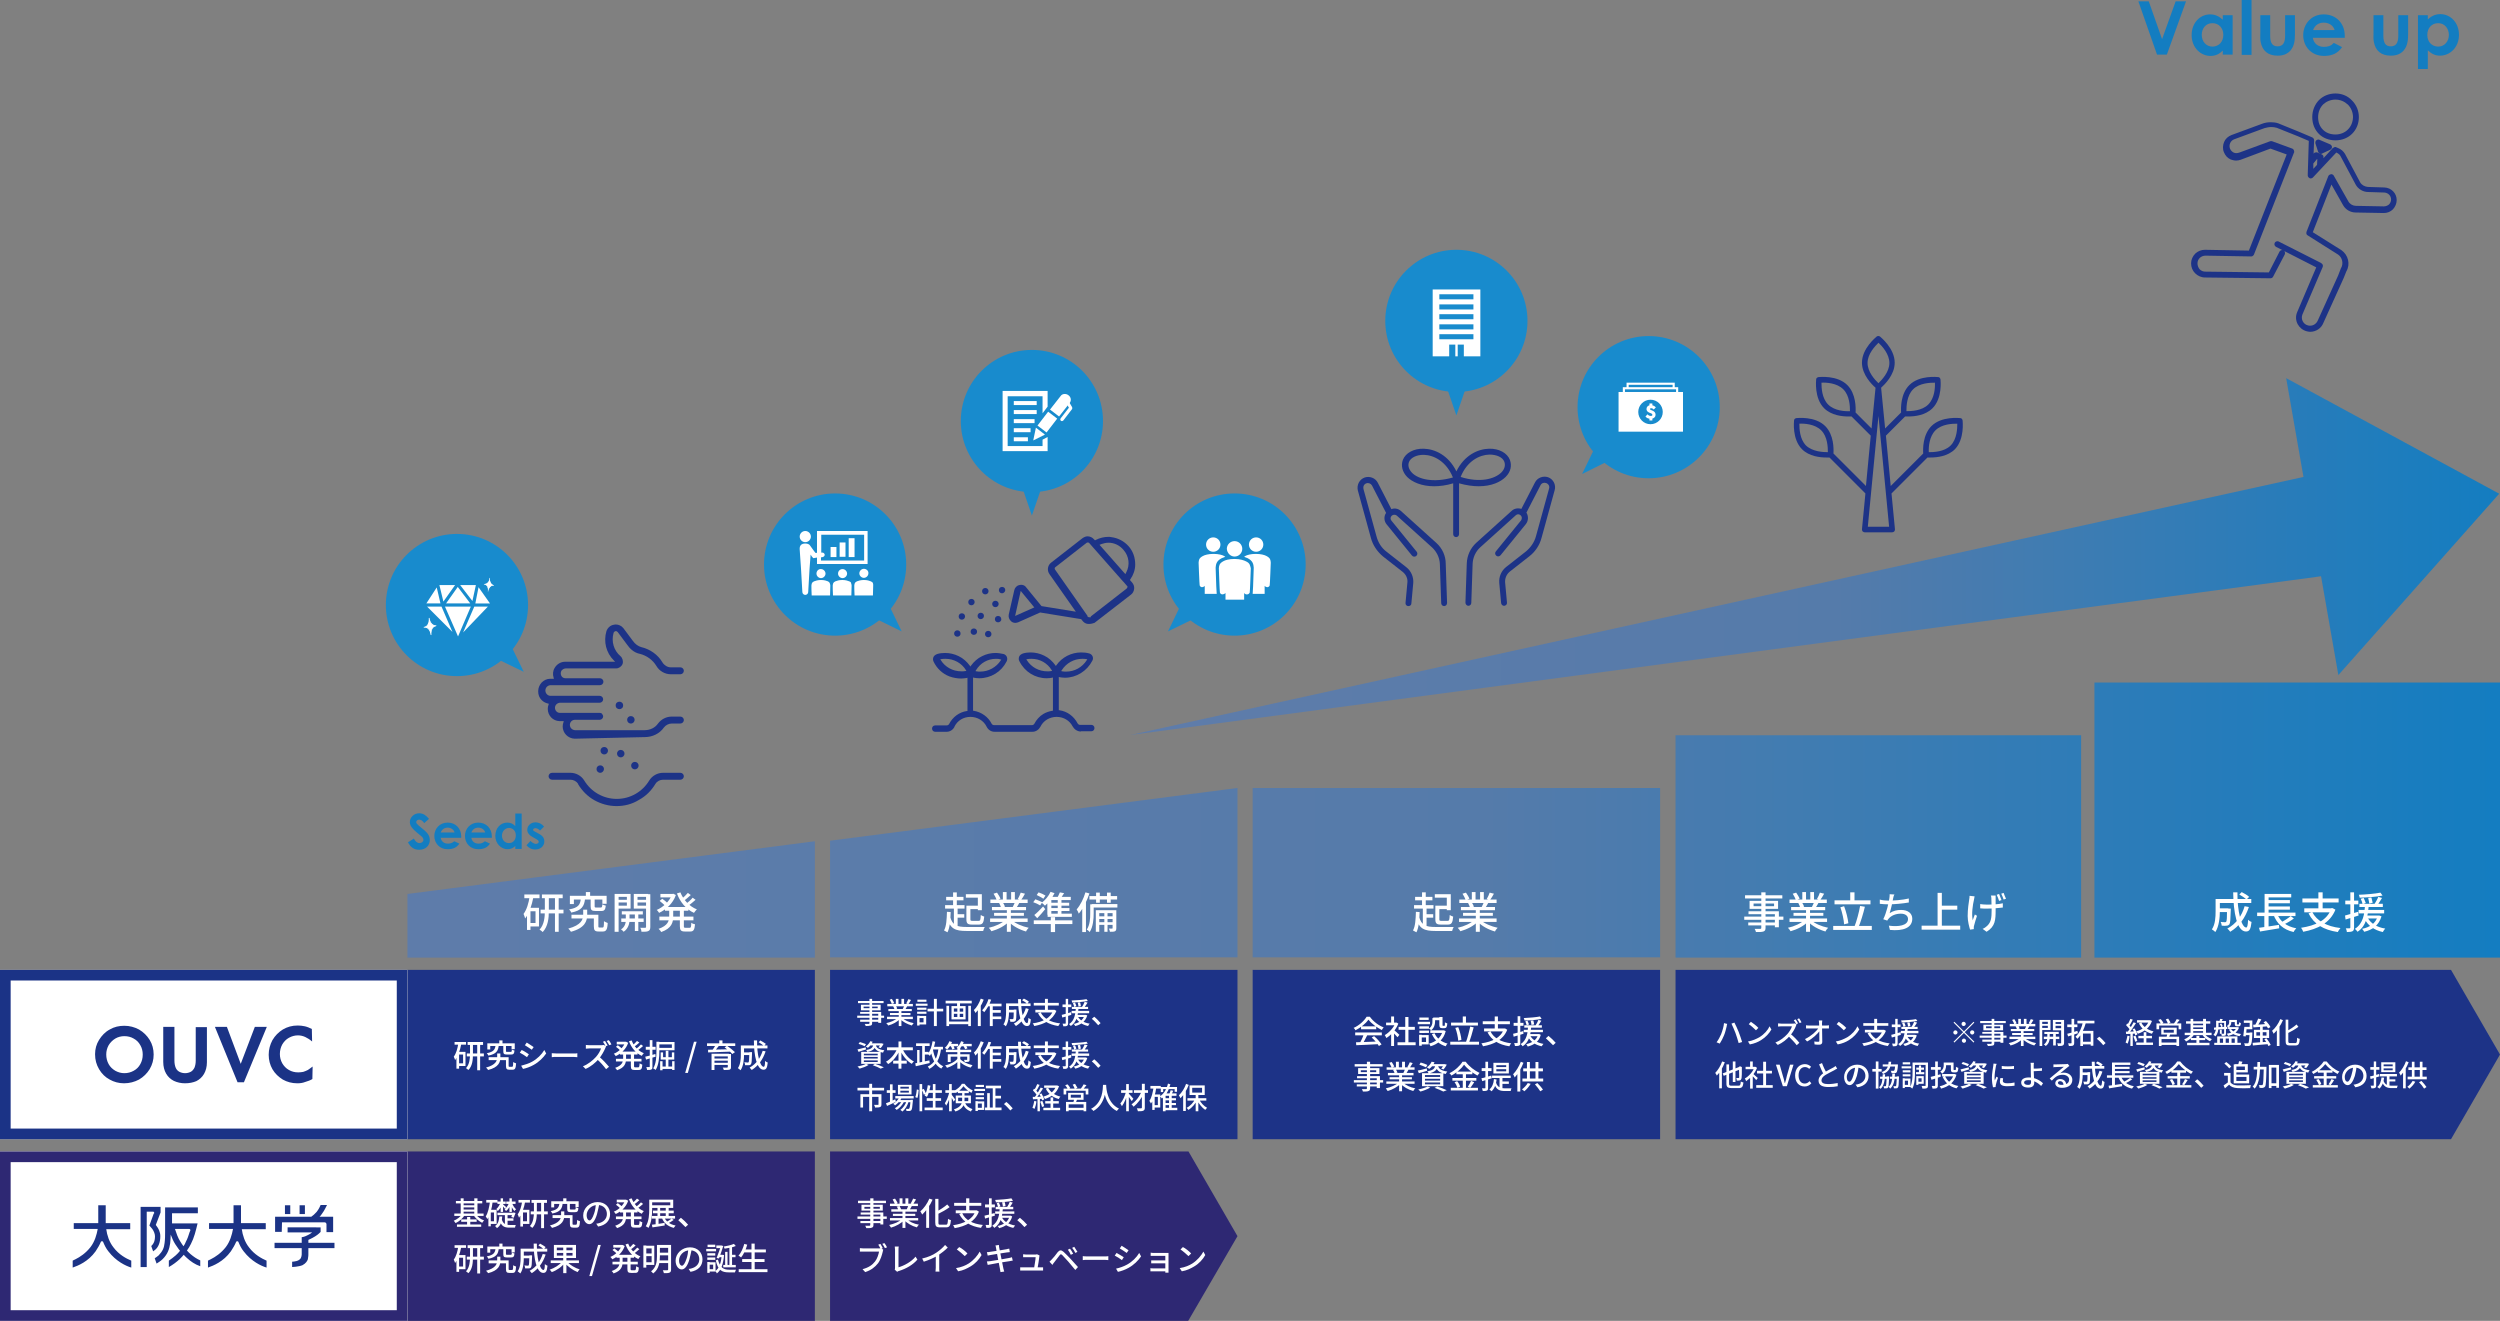 <svg xmlns="http://www.w3.org/2000/svg" xml:space="preserve" id="レイヤー_1" x="0" y="0" style="enable-background:new 0 0 938.8 496" version="1.1" viewBox="0 0 938.8 496"><rect x="0" y="0" width="938.8" height="496" fill="#808080" stroke="none"/><style>.st1{fill:#137dc1}.st2{fill:#fff}.st3{fill:#1d3387}.st4{fill:#1b3386}.st5{fill:#2e2873}.st7{fill:#188bcd}</style><linearGradient id="SVGID_1_" x1="941.931" x2="173.519" y1="307.911" y2="307.911" gradientUnits="userSpaceOnUse"><stop offset="0" style="stop-color:#137dc1"/><stop offset=".5" style="stop-color:#557baa"/><stop offset="1" style="stop-color:#5e7caa"/></linearGradient><path d="M305.9 359.6H153v-23.9l153-19.8v43.7zm158.8-63.7-153 19.8v43.8h153v-63.6zm158.7 0h-153v63.6h153v-63.6zm158.1-19.8H629.2v83.5h152.3v-83.5zm157.3-19.8H786.5v103.3h152.3V256.3z" style="fill:url(#SVGID_1_)"/><path d="M803 .5h3.9l5 14.2L817 .5h3.9l-7.2 20H810l-7-20zM834.7 19c-1.3 1.3-2.7 2-4.6 2-3.8 0-7.1-3.2-7.1-7.8s3.1-7.8 7-7.8c1.8 0 3.3.7 4.7 2V5.7h3.7v14.8h-3.7V19zm-7.9-5.9c0 2.5 1.7 4.4 4 4.4s4.1-1.7 4.1-4.4c0-2.6-1.7-4.4-4.1-4.4-2.5 0-4 2-4 4.4zM841.8 0h3.7v20.6h-3.7V0zM848.8 5.7h3.7v7.7c0 2.7.8 4 2.8 4 2 0 2.8-1.4 2.8-3.9V5.7h3.7v6.8c0 2.7-.2 4.7-1.7 6.5-1.2 1.3-2.7 1.9-4.8 1.9-3.6 0-5.8-1.8-6.4-5.3-.2-1.2-.1-1.9-.1-3.1V5.7zM879.5 17.7c-1.6 2.3-3.7 3.3-6.8 3.3-4.7 0-7.8-3.5-7.8-7.8 0-4 2.9-7.8 7.7-7.8 4.7 0 7.9 3.4 7.9 8v.8h-12c.4 2.2 2 3.4 4.2 3.4 1.6 0 2.7-.4 3.7-1.5l3.1 1.6zm-2.8-6.4c-.5-1.7-2.1-2.8-4.1-2.8-1.8 0-3.3.9-4 2.8h8.1zM891.3 5.7h3.7v7.7c0 2.7.8 4 2.8 4 2 0 2.8-1.4 2.8-3.9V5.7h3.7v6.8c0 2.7-.2 4.7-1.7 6.5-1.2 1.3-2.7 1.9-4.8 1.9-3.6 0-5.8-1.8-6.4-5.3-.2-1.2-.1-1.9-.1-3.1V5.7zM911.7 7.3c1.3-1.3 2.9-2 4.7-2 3.8 0 7 3.2 7 7.8s-3.3 7.8-7.1 7.8c-1.9 0-3.2-.7-4.6-2v7H908V5.7h3.7v1.6zm-.2 5.8c0 2.7 1.8 4.4 4.1 4.4s4-1.9 4-4.4c0-2.4-1.6-4.4-4-4.4s-4.1 1.8-4.1 4.4zM155.4 314.9c.6 1.1 1.3 1.7 2.1 1.7s1.5-.5 1.5-1.2c0-.5-.3-1-.8-1.4-2.7-2.2-4.3-3.5-4.3-5.3 0-1.8 1.6-3.3 3.5-3.3 1.6 0 2.7.9 3.7 2.1l-1.8 1.6c-.6-.9-1.2-1.3-1.9-1.3-.6 0-1.1.4-1.1.9s.4.8.8 1.2c2.4 2.1 4.3 3.1 4.3 5.5 0 2.2-1.6 3.7-4 3.7-1.9 0-3.2-.9-4.2-2.8l2.2-1.4zM172.5 316.8c-1 1.5-2.4 2.1-4.4 2.1-3 0-5-2.2-5-5 0-2.6 1.9-5 5-5 3 0 5.1 2.2 5.1 5.2v.5h-7.7c.2 1.4 1.3 2.2 2.7 2.2 1 0 1.7-.3 2.4-.9l1.9.9zm-1.8-4.2c-.3-1.1-1.4-1.8-2.6-1.8-1.2 0-2.1.6-2.6 1.8h5.2zM184 316.8c-1 1.5-2.4 2.1-4.4 2.1-3 0-5-2.2-5-5 0-2.6 1.9-5 5-5 3 0 5.1 2.2 5.1 5.2v.5H177c.2 1.4 1.3 2.2 2.7 2.2 1 0 1.7-.3 2.4-.9l1.9.9zm-1.8-4.2c-.3-1.1-1.4-1.8-2.6-1.8-1.2 0-2.1.6-2.6 1.8h5.2zM193.6 317.6c-.8.8-1.7 1.3-3 1.3-2.4 0-4.6-2.1-4.6-5 0-3 2-5 4.5-5 1.2 0 2.1.4 3 1.3v-4.7h2.4v13.3h-2.4v-1.2zm-5.1-3.8c0 1.6 1.1 2.8 2.6 2.8s2.6-1.1 2.6-2.9c0-1.7-1.1-2.8-2.6-2.8-1.6.1-2.6 1.4-2.6 2.9zM200.3 314.5c-1.5-.8-2.3-1.7-2.3-2.9 0-1.5 1.3-2.8 3.1-2.8 1.2 0 2.4.6 3.2 1.6l-1.5 1.5c-.5-.5-1.1-.9-1.7-.9-.5 0-.9.2-.9.6 0 .4.3.5.9.8l.9.5c1.6.8 2.4 1.6 2.4 3.1 0 1.7-1.4 3-3.4 3-1.4 0-2.5-.6-3.3-1.6l1.5-1.6c.6.6 1.4 1.1 2 1.1.6 0 1.1-.3 1.1-.8 0-.4-.4-.7-1.1-1.1l-.9-.5z" class="st1"/><path d="M200.3 336.9c-.6 3-1.5 6-3.1 8-.1-.4-.4-1.3-.6-1.7 1.2-1.6 1.9-4 2.3-6.6l1.4.3zm2.3-1v1.4h-5.7v-1.4h5.7zm-3.4 4.9v8.4h-1.3v-8.4h1.3zm3.2 0v7.1h-3.8v-1.3h2.5v-4.4h-2.5v-1.3h3.8zm3.7-4.2v5.5c0 2.7-.3 5.8-2.3 7.9-.3-.3-.8-.7-1.2-.9 1.8-1.9 2-4.8 2-7.1v-5.5h1.5zm5.5 5v1.4H203v-1.4h8.6zm-.3-5.7v1.4h-7.8v-1.4h7.8zm-1.5.6v13.4h-1.4v-13.4h1.4zM220.5 341.6v2c0 2.2-.8 4.9-6.1 6.3-.2-.4-.7-.9-1-1.2 4.9-1.3 5.6-3.5 5.6-5.1v-2h1.5zm-.8-4.1c-.3 2.8-1.2 4.4-5.2 5.2-.1-.4-.5-.9-.8-1.2 3.5-.6 4.2-1.8 4.4-4h1.6zm8.1-1v2.9h-1.6v-1.6h-10.7v1.7H214v-3.1h13.8zm-3.8 7v1.4h-9.4v-1.4h9.4zm-2.4-8.5v2.3H220V335h1.6zm1.7 2.5v2.8c0 .4.1.5.6.5h1.7c.4 0 .5-.2.6-1.2.3.2.9.4 1.3.5-.2 1.6-.6 2-1.7 2h-2.1c-1.6 0-1.9-.4-1.9-1.8v-2.9h1.5zm1.4 6v4.3c0 .5.1.5.5.5h1.1c.4 0 .5-.3.5-2.4.3.3 1 .5 1.4.7-.1 2.5-.6 3.2-1.8 3.2h-1.6c-1.4 0-1.8-.4-1.8-2v-4.3h1.7zM232.3 335.7v14.2h-1.5v-14.2h1.5zm3.5 2.2v1h-4.3v-1h4.3zm1-2.2v5.5h-5.1v-1.1h3.7v-3.3h-3.7v-1.1h5.1zm4.9 9.2v1.3h-8.4v-1.3h8.4zm-5.3-2.3v3c0 1-.4 3.1-2.2 4.3-.2-.3-.7-.7-1-.9 1.5-.9 1.8-2.5 1.8-3.4v-3h1.4zm5-.4v1.2h-7.9v-1.2h7.9zm2-5.4h-4v3.3h4v1.1H238v-5.5h5.4v1.1zm-3.7 5.7v7.1h-1.3v-7.1h1.3zm3.6-4.6v1H239v-1h4.3zm.9-2.2v12.4c0 .8-.2 1.3-.7 1.5-.5.3-1.3.3-2.6.3 0-.4-.2-1.1-.5-1.5h1.9c.2 0 .3-.1.3-.3v-12.3h1.6zM252.5 335.7l.3-.1 1 .5c-1.1 3.2-3.7 5.5-6.3 6.7-.2-.3-.6-.9-.9-1.1 2.4-1 4.8-3.2 5.7-5.7v-.3h.2zm.3 5.6v2.8c0 2.2-.5 4.5-4.5 5.9-.2-.4-.6-.9-1-1.2 3.5-1.2 4-3 4-4.7v-2.7h1.5zm7.6 2.9v1.4h-12.8v-1.4h12.8zm-11.7-6.7c.7.5 1.6 1.2 2 1.7l-1 .9c-.4-.5-1.3-1.2-2-1.8l1-.8zm4-1.8v1.3H248v-1.3h4.7zm5.8 4.9v1.4h-8.8v-1.4h8.8zm3.2.9c-.4.3-.8.9-1.1 1.3-2.9-1.3-5.2-4-6.4-7.3l1.3-.4c1.1 2.8 3.4 5.3 6.2 6.4zm-4.9-.1v6.4c0 .5.1.6.6.6h1.6c.5 0 .5-.3.6-1.9.3.3.9.5 1.4.6-.2 2.1-.6 2.7-1.8 2.7h-2c-1.5 0-1.9-.5-1.9-2v-6.4h1.5zm2.6-5.3c-.8.8-1.9 1.6-2.6 2.2l-.9-.7c.8-.6 1.8-1.6 2.4-2.3l1.1.8zm1.8 1.8c-.9.8-2 1.7-2.8 2.3l-.9-.7c.8-.6 2-1.6 2.6-2.4l1.1.8zM357 342.5c-.1 3.1-.3 5.8-1.2 7.6-.3-.2-.9-.5-1.3-.7.9-1.6 1-4.2 1.1-7l1.4.1zm5.2-2.6v1.3h-7.3v-1.3h7.3zm-.4-3.1v1.3h-6.5v-1.3h6.5zm1.2 11.3h6.8c-.2.3-.5 1-.6 1.5H363c-4.3 0-6.3-.8-7.3-5.1l1.1-.3c.8 3.3 2.6 3.9 6.2 3.9zm-3.7-13v5.5h-1.4v-5.5h1.4zm.3 5.7v7.2h-1.4v-7.2h1.4zm2.5 2.5v1.3H359v-1.3h3.1zm6.6-7.5v6h-1.5v-4.7h-4.5v-1.3h6zm-4.3 4.3v5.1c0 .5.1.6.8.6h2.3c.6 0 .7-.3.8-2.2.3.2.9.5 1.3.6-.2 2.3-.6 3-2 3H365c-1.6 0-2.1-.4-2.1-2v-5.1h1.5zm3.7 0v1.3h-4.6v-1.3h4.6zM378.9 346c-1.5 1.7-4.1 3-6.6 3.7-.2-.4-.7-1-1-1.3 2.4-.5 5-1.7 6.3-3l1.3.6zm7-1.1v1.3h-14.1v-1.3h14.1zm0-7.1v1.3h-14v-1.3h14zm-.6 2.8v1.2h-12.8v-1.2h12.8zm-10.9-5.4c.5.7 1.1 1.7 1.3 2.3l-1.4.5c-.2-.6-.7-1.6-1.2-2.4l1.3-.4zm10.1 7.6v1.1h-11.2v-1.1h11.2zm-7.9-3.9c.3.5.7 1.2.8 1.6l-1.5.3c-.1-.4-.4-1.2-.7-1.7l1.4-.2zm1.4-3.9v3.4h-1.4V335h1.4zm1.6 6.2v8.7h-1.5v-8.7h1.5zm6.7 7.2c-.3.3-.8.9-1 1.4-2.5-.7-5.1-2.1-6.6-3.8l1.2-.5c1.4 1.3 4 2.4 6.4 2.9zm-5.2-13.4v3.3h-1.4V335h1.4zm1.7 4c-.4.7-.8 1.5-1.2 2l-1.3-.4c.3-.6.7-1.4.9-2l1.6.4zm2.1-3.4c-.5.9-1 1.8-1.5 2.4l-1.2-.4c.4-.7.9-1.7 1.1-2.4l1.6.4zM388.8 337.7c.8.3 2 .8 2.6 1.1l-.8 1.2c-.6-.4-1.7-.9-2.6-1.2l.8-1.1zm13.9 7.9v1.4h-14.5v-1.4h14.5zm-11-5.2.8 1c-.9 1.1-2 2.4-3 3.4l-1.1-1.2c.9-.7 2.2-2 3.3-3.2zm-1.7-5.3c.9.3 2 .8 2.6 1.2l-.8 1.2c-.5-.4-1.7-1-2.5-1.4l.7-1zm6 .3c-.9 1.8-2.2 3.6-3.6 4.7-.3-.3-.8-.8-1.2-1.1 1.3-1 2.6-2.5 3.3-4.1l1.5.5zm-1.2 1.4v6.7h-1.5v-5.6l1.5-1.1zm7.7 6.3v1.2h-9.1v-1.2h9.1zm-.4-6.3v1.2h-8.6l.7-1.2h7.9zm-.6 2.2v1.1h-7.6V339h7.6zm.1 2v1.1H394V341h7.6zm-5.4 3.4v5.6h-1.6v-5.6h1.6zm3.4-9c-.5.8-1.1 1.7-1.5 2.3l-1.2-.3c.4-.7.8-1.6 1.1-2.3l1.6.3zm-1 1.9v6.3h-1.4v-6.3h1.4zM409.1 335.5c-.9 2.8-2.4 5.7-4 7.6-.1-.4-.5-1.2-.8-1.6 1.4-1.6 2.6-4 3.3-6.4l1.5.4zm-1.3 2.4V350h-1.4v-10.7l1.4-1.4zm2.9 1.6v3.5c0 2-.2 5-1.5 7-.2-.3-.8-.8-1.1-.9 1.2-1.8 1.3-4.2 1.3-6v-3.5h1.3zm8.8-3v1.3h-10.4v-1.3h10.4zm.1 3v1.3H410v-1.3h9.6zm-1.1 2.3v1.1h-5.7v7h-1.3v-8.1h7zm-5.5-6.6v3.8h-1.4v-3.8h1.4zm5.3 8.9v1h-6.1v-1h6.1zm0 2.2v1h-6.1v-1h6.1zm-2.4-4v7.6h-1.2v-7.6h1.2zm1.2-7.1v3.8h-1.4v-3.8h1.4zm2.1 6.6v6.7c0 .6-.1 1-.5 1.2-.4.2-1 .2-1.9.2 0-.3-.2-.8-.4-1.2h1.2c.2 0 .2-.1.2-.2v-6.7h1.4zM533.1 342.5c-.1 3.1-.3 5.8-1.2 7.6-.3-.2-.9-.5-1.3-.7.9-1.6 1-4.2 1.1-7l1.4.1zm5.2-2.6v1.3H531v-1.3h7.3zm-.4-3.1v1.3h-6.5v-1.3h6.5zm1.2 11.3h6.8c-.2.3-.5 1-.6 1.5h-6.2c-4.3 0-6.3-.8-7.3-5.1l1.1-.3c.8 3.3 2.6 3.9 6.2 3.9zm-3.7-13v5.5H534v-5.5h1.4zm.3 5.7v7.2h-1.4v-7.2h1.4zm2.5 2.5v1.3H535v-1.3h3.2zm6.6-7.5v6h-1.5v-4.7h-4.5v-1.3h6zm-4.3 4.3v5.1c0 .5.1.6.8.6h2.3c.6 0 .7-.3.8-2.2.3.2.9.5 1.3.6-.2 2.3-.6 3-2 3h-2.6c-1.6 0-2.1-.4-2.1-2v-5.1h1.5zm3.7 0v1.3h-4.6v-1.3h4.6zM555 346c-1.5 1.7-4.1 3-6.6 3.7-.2-.4-.7-1-1-1.3 2.4-.5 5-1.7 6.3-3l1.3.6zm7-1.1v1.3h-14.1v-1.3H562zm0-7.1v1.3h-14v-1.3h14zm-.6 2.8v1.2h-12.8v-1.2h12.8zm-10.9-5.4c.5.7 1.1 1.7 1.3 2.3l-1.4.5c-.2-.6-.7-1.6-1.2-2.4l1.3-.4zm10.1 7.6v1.1h-11.2v-1.1h11.2zm-7.9-3.9c.3.5.7 1.2.8 1.6l-1.5.3c-.1-.4-.4-1.2-.7-1.7l1.4-.2zm1.4-3.9v3.4h-1.4V335h1.4zm1.6 6.2v8.7h-1.5v-8.7h1.5zm6.7 7.2c-.3.3-.8.9-1 1.4-2.5-.7-5.1-2.1-6.6-3.8l1.2-.5c1.4 1.3 4 2.4 6.4 2.9zm-5.2-13.4v3.3h-1.4V335h1.4zm1.7 4c-.4.7-.8 1.5-1.2 2l-1.3-.4c.3-.6.7-1.4.9-2l1.6.4zm2.1-3.4c-.5.9-1 1.8-1.5 2.4l-1.2-.4c.4-.7.9-1.7 1.1-2.4l1.6.4zM669.7 344.2v1.2H655v-1.2h14.7zm-.4-8v1.2h-14v-1.2h14zm-2 10.2v1.1h-10.8v-1.1h10.8zm.7-4.2v6h-1.5v-4.9h-9.9v-1.1H668zm-.3-3.9v3H657v-3h10.7zm-9.2 2h7.7v-1h-7.7v1zm4.5-5.2v13.3c0 .8-.2 1.2-.8 1.4-.6.2-1.4.2-2.8.2-.1-.4-.3-.9-.5-1.2h2.1c.3 0 .4-.1.4-.4v-13.3h1.6zM679 346c-1.5 1.7-4.1 3-6.6 3.7-.2-.4-.7-1-1-1.3 2.4-.5 5-1.7 6.3-3l1.3.6zm7.1-1.1v1.3H672v-1.3h14.1zm-.1-7.1v1.3h-14v-1.3h14zm-.6 2.8v1.2h-12.8v-1.2h12.8zm-10.9-5.4c.5.7 1.1 1.7 1.3 2.3l-1.4.5c-.2-.6-.7-1.6-1.2-2.4l1.3-.4zm10.2 7.6v1.1h-11.2v-1.1h11.2zm-8-3.9c.3.5.7 1.2.8 1.6l-1.5.3c-.1-.4-.4-1.2-.7-1.7l1.4-.2zm1.5-3.9v3.4h-1.4V335h1.4zm1.5 6.2v8.7h-1.5v-8.7h1.5zm6.8 7.2c-.3.3-.8.9-1 1.4-2.5-.7-5.1-2.1-6.6-3.8l1.2-.5c1.3 1.3 3.9 2.4 6.4 2.9zm-5.3-13.4v3.3h-1.4V335h1.4zm1.7 4c-.4.7-.8 1.5-1.2 2l-1.3-.4c.3-.6.7-1.4.9-2l1.6.4zm2.1-3.4c-.5.9-1 1.8-1.5 2.4l-1.2-.4c.4-.7.9-1.7 1.1-2.4l1.6.4zM702.9 347.7v1.5h-14.5v-1.5h14.5zm-.5-9.6v1.5h-13.5v-1.5h13.5zm-9.9 2.2c.8 2.1 1.4 4.6 1.6 6.4l-1.6.4c-.1-1.7-.7-4.4-1.4-6.4l1.4-.4zm3.9-5.2v3.8h-1.6v-3.8h1.6zm3.9 5.4c-.6 2.6-1.6 5.8-2.4 7.7l-1.5-.3c.8-2 1.7-5.3 2.1-7.7l1.8.3zM709.1 338.2c2 0 5.2-.2 7.7-.8v1.5c-2.2.4-5.5.7-7.7.7-1.1 0-2.2-.1-3.2-.2v-1.6c1 .3 2.3.4 3.2.4zm1.8-.8c-.2 1.3-.8 4-1.3 5.5 1.4-.9 2.7-1.2 4.3-1.2 2.6 0 4.2 1.3 4.2 3.3 0 3.4-3.4 4.7-8.4 4.2l-.4-1.6c3.6.5 7.2 0 7.2-2.5 0-1.1-.9-2-2.7-2-1.9 0-3.6.7-4.6 1.9-.2.2-.3.4-.5.7l-1.5-.5c1.2-2.4 2.1-6.3 2.3-7.9.1-.6.1-1 .1-1.5l1.8.1c-.3.5-.4 1-.5 1.5zM736.1 347.6v1.5h-14.5v-1.5h14.5zm-6.9-12.3v13.2h-1.6v-13.2h1.6zm5.8 4.8v1.5h-6.6v-1.5h6.6zM741.3 337.7c-.5 2.1-1 5.5-.5 7.9.2-.6.5-1.5.8-2.2l.8.5c-.4 1.2-.9 2.9-1.1 3.7-.1.2-.1.6-.1.7v.6l-1.4.2c-.3-1-.9-3.1-.9-5.1 0-2.6.4-5.1.6-6.4.1-.4.1-.9.1-1.2l1.9.2c0 .3-.2.8-.2 1.1zm4.8 2c2 0 4.4-.1 6-.5v1.6c-1.5.2-3.9.4-6 .4-.7 0-1.8 0-2.5-.1v-1.6c.7.1 1.6.2 2.5.2zm3.3-2.4v4.4c0 3.7-.1 6.2-3.4 8.2l-1.5-1.1c.6-.2 1.3-.7 1.7-1.1 1.5-1.4 1.7-3 1.7-6 0-1.1-.1-3.6-.1-4.4 0-.4-.1-.8-.2-1h1.8v1zm2.2.7-.9.3c-.2-.7-.6-1.6-.9-2.3l.9-.3c.3.7.7 1.7.9 2.3zm1.7-.5-.9.3c-.2-.7-.6-1.6-.9-2.2l.9-.3c.2.6.6 1.6.9 2.2zM833.6 337.6v4.6c0 2.3-.3 5.7-1.7 7.8-.3-.3-.9-.8-1.3-1 1.3-1.9 1.4-4.7 1.4-6.8v-4.6h1.6zm3.2 3.5v1.4h-3.9v-1.4h3.9zm8.6-3.5v1.5H833v-1.5h12.4zm-7.7 3.5v.6c-.1 3.5-.2 4.9-.5 5.4-.3.3-.6.5-1 .5-.4.1-1.1.1-1.9 0 0-.4-.2-1-.4-1.4.7.1 1.3.1 1.6.1.2 0 .4 0 .5-.2.2-.3.3-1.4.3-4.7v-.2h1.4zm6.8-.5c-1.4 4.2-3.7 7.3-7 9.3-.2-.3-.8-1-1.1-1.2 3.2-1.7 5.4-4.6 6.5-8.4l1.6.3zm-4.3-5.5c-.1 7 1.5 13.2 3.3 13.2.4 0 .6-.8.7-2.9.3.3.9.7 1.3.8-.3 2.8-.8 3.6-2.1 3.6-3.4 0-4.7-7.2-4.8-14.7h1.6zm1.6-.1c1 .5 2.2 1.2 2.8 1.8l-1 1c-.6-.6-1.8-1.4-2.7-1.9l.9-.9zM862 342.7v1.3h-14.4v-1.3H862zm-6.2 4.6.1 1.3c-2.5.4-5.2.9-7.2 1.2l-.4-1.4c1.9-.2 4.8-.7 7.5-1.1zm-3.9-4.2v5.4l-1.6.2v-5.6h1.6zm8.5-7.4v1.3h-8.5v6.3h-1.5v-7.6h10zm-.5 2.3v1.2h-8.7V338h8.7zm0 2.4v1.2h-8.7v-1.2h8.7zm2.4 8.2c-.3.3-.8.9-1 1.4-3.9-.9-6.3-3.1-7.6-6.6l1.4-.3c1.1 2.9 3.5 4.8 7.2 5.5zm-.9-3.7c-1.2.9-2.7 1.8-3.9 2.3l-1-.8c1.2-.6 2.8-1.6 3.7-2.4l1.2.9zM875.6 341.1l.3-.1 1.1.6c-2 5-6.7 7.3-12.1 8.3-.1-.4-.5-1.1-.8-1.5 5.3-.8 9.7-2.7 11.3-7.1v-.3h.2zm2.6-3.7v1.5h-13.6v-1.5h13.6zm-2.5 3.7v1.5h-10.4v-1.5h10.4zm3.2 7.4c-.3.4-.8 1-1 1.5-5.4-.8-9-3-11-7l1.4-.5c1.7 3.3 5.4 5.4 10.6 6zm-6.7-13.4v6.7h-1.6v-6.7h1.6zM885.5 342.4l.2 1.4c-1.7.5-3.5 1.1-4.9 1.5l-.2-1.5c1.2-.3 3.1-.9 4.9-1.4zm.1-4.2v1.4h-4.9v-1.4h4.9zm-1.6-3.1v13.2c0 .8-.2 1.2-.6 1.4-.4.2-1.1.3-2.1.3 0-.4-.2-1-.4-1.4h1.4c.2 0 .3-.1.3-.3v-13.2h1.4zm5.5 5.1c-.3 3.3-.8 7.5-4.2 9.7-.2-.3-.6-.8-1-1.1 3.2-2 3.6-5.8 3.8-8.6h1.4zm5.8 1.5v1.3h-9.6v-1.3h9.6zm-.6-5.4c-2.3.5-5.8.7-8.6.8 0-.3-.2-.8-.3-1.1 2.8-.1 6.2-.4 8.1-.8l.8 1.1zm.1 3.1v1.2H886v-1.2h8.8zm-7.2-2.2c.3.6.6 1.4.8 1.9l-1.2.4c-.1-.5-.4-1.4-.7-2l1.1-.3zm5.6 6.6h.3l.8.3c-1 3.4-3.4 5.1-6.5 5.8-.1-.3-.6-.9-.8-1.1 2.9-.6 5.1-2 5.9-4.8v-.2h.3zm2.5 4.9c-.3.3-.7.9-.9 1.3-3.2-.7-5.6-2.4-6.9-5l1.2-.4c1.1 2.1 3.4 3.6 6.6 4.1zm-2.4-4.9v1.1h-5.5v-1.1h5.5zm-2.8-6.8c.2.7.4 1.5.5 2l-1.3.3c-.1-.5-.2-1.4-.4-2.1l1.2-.2zm4 .2c-.6 1-1.3 2.1-1.8 2.8l-1.1-.4c.5-.8 1.2-2 1.5-2.8l1.4.4z" class="st2"/><path d="M305.9 427.8H153v-63.6h153v63.6zm158.8-63.6h-153v63.6h153v-63.6zm158.7 0h-153v63.6h153v-63.6zM938.8 396l-18.4-31.8H629.2v63.6h291.2l18.4-31.8z" class="st3"/><path d="M173.2 392.1c-.4 2.3-1.2 4.5-2.3 6-.1-.3-.3-1-.5-1.3.9-1.2 1.4-3 1.7-4.9l1.1.2zm1.8-.8v1h-4.3v-1h4.3zm-2.6 3.7v6.3h-1V395h1zm2.4 0v5.3H172v-1h1.9V396H172v-1h2.8zm2.8-3.2v4.1c0 2-.2 4.4-1.7 5.9-.2-.2-.6-.5-.9-.7 1.3-1.4 1.5-3.6 1.5-5.3v-4.1h1.1zm4.1 3.8v1.1h-6.4v-1.1h6.4zm-.3-4.3v1.1h-5.8v-1.1h5.8zm-1.1.5v10.1h-1.1v-10.1h1.1zM187.9 395.6v1.5c0 1.7-.6 3.7-4.6 4.7-.2-.3-.5-.7-.8-.9 3.7-1 4.2-2.6 4.2-3.8v-1.5h1.2zm-.6-3.1c-.2 2.1-.9 3.3-3.9 3.9-.1-.3-.4-.7-.6-.9 2.6-.5 3.1-1.4 3.3-3h1.2zm6-.7v2.2h-1.2v-1.2h-8v1.3H183v-2.3h10.3zm-2.8 5.2v1.1h-7V397h7zm-1.8-6.3v1.8h-1.2v-1.8h1.2zm1.3 1.9v2.1c0 .3.1.3.5.3h1.3c.3 0 .4-.1.4-.9.2.2.7.3 1 .4-.1 1.2-.4 1.5-1.3 1.5h-1.5c-1.2 0-1.4-.3-1.4-1.3v-2.1h1zm1 4.4v3.2c0 .4.1.4.4.4h.9c.3 0 .4-.2.4-1.8.2.2.8.4 1.1.5-.1 1.9-.4 2.4-1.3 2.4h-1.2c-1 0-1.3-.3-1.3-1.5V397h1zM198.6 395.9l-.7 1.1c-.6-.5-1.9-1.3-2.7-1.7l.7-1c.8.3 2.1 1.2 2.7 1.6zm1.2 2.8c2-1.1 3.6-2.7 4.6-4.4l.7 1.3c-1.1 1.6-2.7 3.2-4.7 4.3-1.2.7-2.9 1.3-4 1.5l-.7-1.2c1.4-.4 2.9-.8 4.1-1.5zm.6-5.5-.7 1c-.6-.4-1.9-1.3-2.6-1.7l.7-1c.7.4 2 1.3 2.6 1.7zM209 395.6h6.5c.6 0 1.1 0 1.3-.1v1.5c-.3 0-.8-.1-1.3-.1H209c-.7 0-1.4 0-1.8.1v-1.5c.5 0 1.2.1 1.8.1zM227.3 393.6c-.5 1.2-1.4 2.8-2.4 4-1.3 1.5-3.1 3-5 3.8l-1-1c1.9-.7 3.7-2.2 4.9-3.5.8-.9 1.6-2.2 1.9-3.2h-4.4c-.4 0-1.1.1-1.3.1v-1.4c.2 0 .9.1 1.3.1h4.5c.4 0 .8-.1 1-.1l.8.6c-.1.1-.2.4-.3.6zm1.4 7-1.1.9c-.9-1.2-2.2-2.7-3.5-3.8l.9-.9c1.3 1.1 2.9 2.8 3.7 3.8zm-.5-8-.8.3c-.2-.5-.6-1.2-1-1.7l.8-.3c.3.5.8 1.3 1 1.7zm1.4-.4-.8.3c-.3-.5-.7-1.2-1-1.6l.8-.3c.4.4.8 1.2 1 1.6zM234.9 391.2h.2l.8.4c-.8 2.4-2.7 4.1-4.7 5-.1-.3-.5-.7-.7-.9 1.8-.7 3.6-2.4 4.3-4.3v-.2h.1zm.2 4.2v2.1c0 1.7-.4 3.4-3.4 4.4-.1-.3-.5-.7-.7-.9 2.6-.9 3-2.2 3-3.5v-2h1.1zm5.8 2.2v1h-9.6v-1h9.6zm-8.9-5.1c.5.4 1.2.9 1.5 1.2l-.7.7c-.3-.4-1-.9-1.5-1.3l.7-.6zm3.1-1.3v1h-3.5v-1h3.5zm4.3 3.7v1.1h-6.6v-1.1h6.6zm2.4.6c-.3.2-.6.7-.8 1-2.2-1-3.9-3-4.8-5.5l1-.3c.8 2.2 2.5 4 4.6 4.8zm-3.7 0v4.8c0 .4.1.5.4.5h1.2c.3 0 .4-.2.5-1.5.3.2.7.4 1 .5-.1 1.6-.4 2-1.4 2h-1.5c-1.1 0-1.4-.3-1.4-1.5v-4.8h1.2zm2-4c-.6.6-1.4 1.2-2 1.6l-.7-.5c.6-.4 1.4-1.2 1.8-1.7l.9.6zm1.4 1.3c-.7.6-1.5 1.3-2.1 1.7l-.7-.5c.6-.4 1.5-1.2 2-1.8l.8.6zM246.1 395.8l.1 1c-1.2.4-2.6.8-3.6 1.1l-.3-1.1c1-.2 2.5-.6 3.8-1zm.1-2.7v1.1h-3.7v-1.1h3.7zm-1.2-2.4v9.9c0 .6-.1.9-.4 1-.3.2-.8.2-1.6.2 0-.3-.2-.7-.3-1.1h1.1c.1 0 .2 0 .2-.2v-9.9h1zm2.6.5v3.7c0 2-.2 5-1.4 6.9-.2-.2-.6-.5-.9-.6 1.1-1.8 1.2-4.4 1.2-6.3v-3.7h1.1zm5.7 0v3.2h-6.1v-.9h5.1v-1.3h-5.1v-.9h6.1zm-4.5 7.3v3.4h-.9v-3.4h.9zm.2-3.3v1.8h3.3v-1.8h.9v2.7h-5.1v-2.7h.9zm3.8 5.3v.9h-4.3v-.9h4.3zm-1.8-5.9v6.4h-1v-6.4h1zm2.3 3.9v3.3h-.9v-3.3h.9zM260.6 391.2h1l-3.3 11.7h-1l3.3-11.7zM276.1 391.8v1h-10.6v-1h10.6zm-1.4 2.2-.1.9c-3.1.1-6.5.2-8.7.3v-1c2.2-.1 5.6-.1 8.8-.2zm-1 1.8v.9h-5.4v5.1h-1.1v-6.1h6.5zm-3.8-3c-.5.7-1.2 1.5-1.7 2.1l-.9-.3c.5-.6 1-1.4 1.4-2.1l1.2.3zm3.9 4.7v.8h-5.9v-.8h5.9zm-.1 1.6v.8h-5.9v-.8h5.9zm-2.4-8.4v1.6h-1.2v-1.6h1.2zm3.2 5.1v4.9c0 .6-.1.8-.6 1-.4.1-1.1.1-2.1.1-.1-.3-.2-.7-.4-.9h1.6c.2 0 .3-.1.3-.2v-4.9h1.2zm-1.5-3.1c1 .7 2.3 1.7 3 2.4l-1 .7c-.6-.7-1.9-1.8-2.9-2.5l.9-.6zM279.4 392.6v3.4c0 1.7-.2 4.3-1.3 5.9-.2-.2-.7-.6-1-.8 1-1.5 1.1-3.5 1.1-5.1v-3.4h1.2zm2.4 2.6v1h-2.9v-1h2.9zm6.4-2.6v1.1H279v-1.1h9.2zm-5.8 2.6v.4c-.1 2.6-.1 3.7-.4 4-.2.3-.4.4-.8.4h-1.4c0-.3-.1-.8-.3-1.1.5 0 1 .1 1.2.1.2 0 .3 0 .4-.1.2-.2.2-1.1.3-3.6v-.2h1zm5.1-.4c-1 3.1-2.8 5.5-5.2 7-.2-.2-.6-.7-.8-.9 2.4-1.3 4-3.5 4.9-6.3l1.1.2zm-3.2-4.1c-.1 5.3 1.1 9.9 2.5 9.9.3 0 .5-.6.5-2.2.3.3.7.5 1 .6-.2 2.1-.6 2.7-1.6 2.7-2.5 0-3.6-5.4-3.6-11h1.2zm1.2 0c.7.4 1.6.9 2.1 1.3l-.7.8c-.4-.4-1.3-1-2-1.4l.6-.7zM332 381.4v.8h-10.1v-.8H332zm-.2-5.5v.8h-9.6v-.8h9.6zm-1.4 7v.8H323v-.8h7.4zm.5-2.9v4.1h-1.1v-3.4H323v-.7h7.9zm-.2-2.7v2.1h-7.4v-2.1h7.4zm-6.4 1.3h5.3v-.6h-5.3v.6zm3.2-3.5v9.1c0 .6-.2.8-.5.9-.4.1-1 .2-1.9.2-.1-.2-.2-.6-.4-.8h1.5c.2 0 .3-.1.3-.3v-9.1h1zM338 382.6c-1 1.1-2.8 2.1-4.5 2.5-.1-.3-.5-.7-.7-.9 1.6-.3 3.4-1.1 4.4-2l.8.4zm4.8-.8v.9h-9.7v-.9h9.7zm0-4.8v.9h-9.6v-.9h9.6zm-.4 1.9v.8h-8.8v-.8h8.8zm-7.5-3.8c.4.5.7 1.2.9 1.6l-.9.3c-.1-.4-.5-1.1-.8-1.6l.8-.3zm7 5.3v.8h-7.7v-.8h7.7zm-5.5-2.7c.2.3.5.8.5 1.1l-1 .2c-.1-.3-.3-.8-.5-1.1l1-.2zm1-2.6v2.3h-1v-2.3h1zm1.1 4.2v6h-1v-6h1zm4.6 4.9c-.2.2-.5.6-.7.9-1.7-.5-3.5-1.4-4.5-2.6l.8-.3c.9.9 2.7 1.7 4.4 2zm-3.6-9.1v2.3h-1v-2.3h1zm1.2 2.7c-.3.5-.6 1-.8 1.4l-.9-.3c.2-.4.5-1 .6-1.4l1.1.3zm1.4-2.3c-.3.6-.7 1.2-1 1.6l-.8-.3c.3-.5.6-1.2.8-1.6l1 .3zM348.3 376.9v.8h-4.4v-.8h4.4zm-3 4.5v3.7h-.9v-3.7h.9zm2.6-3v.8h-3.5v-.8h3.5zm0 1.5v.8h-3.5v-.8h3.5zm0-4.5v.8h-3.4v-.8h3.4zm-.1 6v3.3h-3v-.8h2v-1.6h-2v-.8h3zm6.4-2.6v1h-5.9v-1h5.9zm-2.4-3.7v10.2h-1.1v-10.2h1.1zM364.9 375.8v1h-9.8v-1h9.8zm-8.5 1.9v7.6h-1v-7.6h1zm7.5 5.9v1h-8v-1h8zm-1.3-5.8v5h-5.3v-5h5.3zm-4.4 2.1h3.5v-1.2h-3.5v1.2zm0 2h3.5v-1.2h-3.5v1.2zm2.3-5.8v2.2h-1.1v-2.2h1.1zm-.1 2.1v4.2h-.9v-4.2h.9zm4.2-.5v7.6h-1v-7.6h1zM369.4 375.4c-.7 1.9-1.9 3.8-3.1 5-.1-.3-.4-.8-.6-1.1 1.1-1 2-2.6 2.6-4.3l1.1.4zm-1.1 1.6v8.3h-1.1V378l1.1-1zm3.9-1.6c-.6 1.8-1.6 3.5-2.6 4.7-.2-.2-.6-.6-.8-.7 1-1 1.9-2.6 2.4-4.2l1 .2zm3.9 1.5v1h-5.7l.5-1h5.2zm-3.3.3v8.1h-1.1v-8.1h1.1zm3.2 4.5v1h-3.7v-1h3.7zm-.2-2.4v1h-3.6v-1h3.6zM378.9 376.8v3.2c0 1.6-.2 3.9-1.2 5.4-.2-.2-.6-.6-.9-.7.9-1.3 1-3.3 1-4.7v-3.2h1.1zm2.1 2.4v1h-2.6v-1h2.6zm6-2.4v1h-8.5v-1h8.5zm-5.3 2.4v.4c0 2.4-.1 3.4-.3 3.7-.2.2-.4.3-.7.4h-1.3c0-.3-.1-.7-.3-1h1.1c.2 0 .3 0 .3-.1.1-.2.2-1 .2-3.3v-.2h1zm4.6-.3c-.9 2.9-2.6 5-4.8 6.4-.2-.2-.5-.7-.8-.9 2.2-1.2 3.7-3.2 4.5-5.8l1.1.3zm-2.9-3.8c0 4.8 1 9.1 2.3 9.1.3 0 .4-.6.5-2 .2.2.6.5.9.6-.2 2-.5 2.5-1.5 2.5-2.3 0-3.3-5-3.3-10.1h1.1zm1.1-.1c.7.3 1.5.8 1.9 1.2l-.7.7c-.4-.4-1.2-.9-1.9-1.3l.7-.6zM395.8 379.2h.2l.7.4c-1.4 3.5-4.6 5-8.3 5.7-.1-.3-.4-.8-.6-1 3.6-.5 6.7-1.9 7.7-4.9v-.2h.3zm1.8-2.6v1h-9.4v-1h9.4zm-1.7 2.6v1h-7.1v-1h7.1zm2.2 5.1c-.2.2-.5.7-.7 1-3.7-.6-6.2-2.1-7.6-4.8l1-.3c1.2 2.3 3.7 3.7 7.3 4.1zm-4.6-9.2v4.6h-1.1v-4.6h1.1zM402.2 380.1l.1 1c-1.2.4-2.4.8-3.4 1l-.2-1c1-.2 2.2-.6 3.5-1zm.1-2.9v1H399v-1h3.3zm-1.2-2.1v9.1c0 .5-.1.8-.4 1-.3.2-.7.2-1.4.2 0-.3-.2-.7-.3-1h1c.1 0 .2 0 .2-.2v-9.1h.9zm3.9 3.5c-.2 2.3-.5 5.1-2.9 6.7-.1-.2-.4-.6-.7-.7 2.2-1.3 2.4-4 2.6-5.9h1zm4 1v.9h-6.6v-.9h6.6zm-.5-3.7c-1.6.3-4 .5-5.9.6 0-.2-.1-.6-.2-.8 1.9-.1 4.2-.2 5.6-.5l.5.7zm.1 2.2v.8h-6.1v-.8h6.1zm-4.9-1.6c.2.4.4 1 .5 1.3l-.8.3c-.1-.4-.3-.9-.5-1.4l.8-.2zm3.8 4.6h.2l.6.2c-.7 2.3-2.4 3.5-4.5 4-.1-.2-.4-.6-.6-.8 2-.4 3.5-1.4 4.1-3.3v-.1h.2zm1.7 3.3c-.2.2-.5.6-.6.9-2.2-.5-3.9-1.6-4.8-3.4l.9-.3c.7 1.5 2.4 2.5 4.5 2.8zm-1.6-3.3v.8h-3.7v-.8h3.7zm-2-4.7c.1.5.3 1.1.3 1.4l-.9.2c0-.4-.2-1-.3-1.5l.9-.1zm2.8.1c-.4.7-.9 1.4-1.3 1.9l-.8-.3c.4-.5.8-1.4 1-1.9l1.1.3zM410 382.6l.9-.8c.8.6 1.8 1.7 2.4 2.4l-.9.8c-.7-.8-1.6-1.8-2.4-2.4zM325.1 393.3l.1.8c-1 .3-2 .6-2.8.9l-.4-.9c.7-.2 1.9-.5 3.1-.8zm1.1 6.6c-.9.6-2.3 1.1-3.4 1.4-.2-.2-.5-.6-.8-.8 1.1-.2 2.5-.6 3.2-1l1 .4zm-3.3-8.6c.7.2 1.8.6 2.3.8l-.5.8c-.5-.3-1.5-.7-2.3-.9l.5-.7zm7.8 3.7v4.5h-7.3V395h7.3zm-6.3 1.3h5.2v-.6h-5.2v.6zm0 1.2h5.2v-.6h-5.2v.6zm0 1.3h5.2v-.6h-5.2v.6zm3.3-7.6c-.4.8-.9 1.6-1.8 2.3-.2-.2-.5-.4-.8-.5.8-.6 1.4-1.3 1.7-2l.9.2zm1.2.9c-.2 1.6-.9 2.5-3.2 2.9-.1-.2-.3-.6-.5-.7 2.1-.3 2.6-1 2.8-2.2h.9zm2.1-.3v.8h-4.9l.6-.8h4.3zm-2.4 7.7c1.2.4 2.5.9 3.3 1.3l-1.2.5c-.7-.4-1.8-.9-3-1.3l.9-.5zm3.5-5.1c-.2.2-.4.6-.5.9-2.7-.5-3.2-1.6-3.5-2.8l.8-.1c.2.9.7 1.7 3.2 2zm-1.2-2.6h.2l.7.2c-.3.6-.7 1.2-1.1 1.6l-.8-.3c.3-.3.7-.9.9-1.4v-.1h.1zM338 394c-1 2.4-2.6 4.5-4.5 5.6-.2-.3-.5-.7-.8-.9 1.8-1 3.5-3 4.3-5.1l1 .4zm4.8-.7v1.1h-9.7v-1.1h9.7zm-2.3 5v1.1h-5.1v-1.1h5.1zm-2-7.2v10.2h-1.1v-10.2h1.1zm4.7 7.5c-.3.2-.6.6-.8.9-1.9-1.1-3.6-3.2-4.5-5.5l.9-.3c.9 2 2.5 4 4.4 4.9zM349 398.2l.1 1c-1.8.4-3.8.9-5.2 1.2l-.2-1.1c1.4-.3 3.4-.7 5.3-1.1zm.1-6.4v1H344v-1h5.1zm-3.8 2.5v5.2h-.9v-5.2h.9zm2-2v6.9h-1v-6.9h1zm1.4 2.7v1h-2v-1h2zm2.5-3.8c-.4 2.1-1.1 4-2 5.3-.2-.2-.6-.5-.8-.7.9-1.1 1.5-2.9 1.8-4.8l1 .2zm2.2 2.6c-.5 3.8-1.7 6.1-4.4 7.6-.1-.2-.4-.7-.6-.9 2.6-1.2 3.6-3.4 4-6.7h1zm.8 6.6c-.2.2-.6.6-.7.9-2.4-1.2-3.5-3.8-4.1-7.2l.9-.2c.5 3 1.6 5.5 3.9 6.5zm-.1-7.3v1h-4.2v-1h4.2zM357.5 391.3c-.4 1.1-1.1 2.1-1.8 2.8-.2-.2-.6-.4-.9-.6.7-.6 1.4-1.6 1.7-2.5l1 .3zm2.9 6.5c-1 1.5-2.9 2.6-4.8 3.2-.1-.3-.4-.7-.7-.9 1.9-.4 3.8-1.4 4.7-2.6l.8.3zm4.3-3.6v.9h-9.5v-.9h9.5zm-1.1 1.7v.9H357v2h-1.1v-2.9h7.7zm-3.8-3.9v.9h-3.5v-.9h3.5zm-2 .4c.3.4.6 1 .7 1.4l-.9.3c-.1-.4-.4-1-.7-1.5l.9-.2zm4.1-1.1c-.4 1.1-1.1 2.2-1.8 2.8-.2-.2-.6-.5-.9-.6.7-.6 1.4-1.5 1.7-2.5l1 .3zm-1.3 2.3v7.7h-1.1v-7.7h1.1zm4.6 6.4c-.2.2-.5.6-.7.9-2.1-.5-3.9-1.8-4.7-2.9l.6-.5c.8 1 2.6 2 4.8 2.5zm-.3-8v.9h-4.2v-.9h4.2zm-2.4.3c.3.4.7 1 .8 1.4l-.9.3c-.1-.4-.5-1-.8-1.5l.9-.2zm1.6 3.6v2c0 .5-.1.7-.4.8-.3.1-.8.1-1.4.1-.1-.3-.2-.6-.3-.8h1c.1 0 .2 0 .2-.1v-2h.9zM369.4 391.4c-.7 1.9-1.9 3.8-3.1 5-.1-.3-.4-.8-.6-1.1 1.1-1 2-2.6 2.6-4.3l1.1.4zm-1.1 1.6v8.3h-1.1V394l1.1-1zm3.9-1.6c-.6 1.8-1.6 3.5-2.6 4.7-.2-.2-.6-.6-.8-.7 1-1 1.9-2.6 2.4-4.2l1 .2zm3.9 1.5v1h-5.7l.5-1h5.2zm-3.3.3v8.1h-1.1v-8.1h1.1zm3.2 4.5v1h-3.7v-1h3.7zm-.2-2.4v1h-3.6v-1h3.6zM378.9 392.8v3.2c0 1.6-.2 3.9-1.2 5.4-.2-.2-.6-.6-.9-.7.9-1.3 1-3.3 1-4.7v-3.2h1.1zm2.1 2.4v1h-2.6v-1h2.6zm6-2.4v1h-8.5v-1h8.5zm-5.3 2.4v.4c0 2.4-.1 3.4-.3 3.7-.2.2-.4.3-.7.4h-1.3c0-.3-.1-.7-.3-1h1.1c.2 0 .3 0 .3-.1.1-.2.2-1 .2-3.3v-.2h1zm4.6-.3c-.9 2.9-2.6 5-4.8 6.4-.2-.2-.5-.7-.8-.9 2.2-1.2 3.7-3.2 4.5-5.8l1.1.3zm-2.9-3.8c0 4.8 1 9.1 2.3 9.1.3 0 .4-.6.5-2 .2.2.6.5.9.6-.2 2-.5 2.5-1.5 2.5-2.3 0-3.3-5-3.3-10.1h1.1zm1.1-.1c.7.3 1.5.8 1.9 1.2l-.7.7c-.4-.4-1.2-.9-1.9-1.3l.7-.6zM395.8 395.2h.2l.7.4c-1.4 3.5-4.6 5-8.3 5.7-.1-.3-.4-.8-.6-1 3.6-.5 6.7-1.9 7.7-4.9v-.2h.3zm1.8-2.6v1h-9.4v-1h9.4zm-1.7 2.6v1h-7.1v-1h7.1zm2.2 5.1c-.2.2-.5.7-.7 1-3.7-.6-6.2-2.1-7.6-4.8l1-.3c1.2 2.3 3.7 3.7 7.3 4.1zm-4.6-9.2v4.6h-1.1v-4.6h1.1zM402.2 396.1l.1 1c-1.2.4-2.4.8-3.4 1l-.2-1c1-.2 2.2-.6 3.5-1zm.1-2.9v1H399v-1h3.3zm-1.2-2.1v9.1c0 .5-.1.8-.4 1-.3.2-.7.2-1.4.2 0-.3-.2-.7-.3-1h1c.1 0 .2 0 .2-.2v-9.1h.9zm3.9 3.5c-.2 2.3-.5 5.1-2.9 6.7-.1-.2-.4-.6-.7-.7 2.2-1.3 2.4-4 2.6-5.9h1zm4 1v.9h-6.6v-.9h6.6zm-.5-3.7c-1.6.3-4 .5-5.9.6 0-.2-.1-.6-.2-.8 1.9-.1 4.2-.2 5.6-.5l.5.7zm.1 2.2v.8h-6.1v-.8h6.1zm-4.9-1.6c.2.4.4 1 .5 1.3l-.8.3c-.1-.4-.3-.9-.5-1.4l.8-.2zm3.8 4.6h.2l.6.2c-.7 2.3-2.4 3.5-4.5 4-.1-.2-.4-.6-.6-.8 2-.4 3.5-1.4 4.1-3.3v-.1h.2zm1.7 3.3c-.2.2-.5.6-.6.9-2.2-.5-3.9-1.6-4.8-3.4l.9-.3c.7 1.5 2.4 2.5 4.5 2.8zm-1.6-3.3v.8h-3.7v-.8h3.7zm-2-4.7c.1.5.3 1.1.3 1.4l-.9.2c0-.4-.2-1-.3-1.5l.9-.1zm2.8.1c-.4.7-.9 1.4-1.3 1.9l-.8-.3c.4-.5.8-1.4 1-1.9l1.1.3zM410 398.6l.9-.8c.8.6 1.8 1.7 2.4 2.4l-.9.8c-.7-.8-1.6-1.8-2.4-2.4zM332 408.5v1h-10v-1h10zm-1.7 2.4v1h-6.2v4h-1v-5h7.2zm-2.8-3.9v2.1h-1.1V407h1.1zm0 2.5v7.8h-1.1v-7.8h1.1zm3.5 1.4v3.8c0 .5-.1.9-.5 1-.4.2-1 .2-1.9.2 0-.3-.2-.7-.4-1h1.5c.2 0 .2-.1.2-.2v-3.8h1.1zM336.2 412.8l.2.9c-1.1.6-2.3 1.2-3.3 1.6l-.4-1c.9-.3 2.2-.9 3.5-1.5zm.1-3.4v1H333v-1h3.3zm-1.1-2.2v6.8h-1v-6.8h1zm3.5 4.9c-.6 1.2-1.6 2.3-2.6 3-.1-.2-.5-.5-.7-.6 1-.6 1.9-1.5 2.4-2.6l.9.2zm.8 1.6c-.6 1.2-1.7 2.5-2.8 3.1-.2-.2-.4-.5-.7-.6 1.1-.6 2.2-1.8 2.8-2.9l.7.4zm3.6-2.1v.9h-6.9v-.9h6.9zm-.8-4.2v3.6h-5.1v-3.6h5.1zm-.3 5.7v.8h-4.7v-.8h4.7zm-3.9-4.3h3.2v-.7h-3.2v.7zm0 1.5h3.2v-.7h-3.2v.7zm3.1 3.4c-.4 1.4-1.3 2.9-2.3 3.7-.2-.2-.5-.4-.8-.6 1-.7 2-2.1 2.4-3.5l.7.4zm1.6-.6v.4c-.2 2.2-.3 3.1-.6 3.4-.2.2-.4.3-.7.3h-1.1c0-.2-.1-.6-.2-.8h.9c.2 0 .2 0 .3-.1.2-.2.4-1 .5-3.1v-.2h.9zM345 409.3c-.1.9-.2 2.2-.5 3l-.8-.3c.3-.7.5-2 .6-2.9l.7.2zm1.3-2.2v10.2h-1v-10.2h1zm.6 1.8c.3.6.7 1.3.8 1.8l-.8.4c-.1-.5-.4-1.3-.7-1.9l.7-.3zm7.1 7v1h-6.8v-1h6.8zm-4.6-8.2c-.3 1.6-.7 3.2-1.3 4.2-.2-.1-.7-.4-.9-.5.6-.9 1-2.4 1.2-3.9l1 .2zm4 4.7v1H348v-1h5.4zm.3-3v1h-5.4l.3-1h5.1zm-2.4-2.3v9.4h-1v-9.4h1zM357.1 410.2c-.3 1.8-1 3.9-1.8 5-.1-.3-.3-.7-.5-.9.7-1 1.4-2.8 1.7-4.3l.6.2zm1.5-.8v1H355v-1h3.6zm-1.2-2.3v10.2h-1v-10.2h1zm1.3 5.8-.6.8c-.2-.6-.9-1.8-1.2-2.3l.4-.4c.3.3 1.2 1.6 1.4 1.9zm3.5-2.7v2.9c0 1.6-.5 3.3-3.4 4.3-.1-.2-.4-.6-.6-.8 2.7-.9 3.1-2.2 3.1-3.5v-2.8h.9zm-3.4.3c-.1-.3-.3-.6-.5-.9 1.2-.6 2.4-1.6 2.9-2.6h1c.8 1.1 2 2 3.1 2.5-.2.2-.4.6-.5.9-1.1-.6-2.3-1.6-3-2.5-.7 1-1.8 2-3 2.6zm5.8.9v2.9h-5.7v-2.9h5.7zm-.8-1.8v.9h-4.1v-.9h4.1zm-4 3.9h3.8v-1.3h-3.8v1.3zm5.4 3c-.2.2-.5.6-.6.9-1.5-.6-2.5-1.4-3.2-3.3l.9-.2c.6 1.6 1.6 2.1 2.9 2.6zM369.9 408.9v.8h-4v-.8h4zm-2.7 4.6v3.7h-.9v-3.7h.9zm2.3-3v.8h-3.1v-.8h3.1zm0 1.5v.8h-3.1v-.8h3.1zm0-4.6v.8h-3.1v-.8h3.1zm.1 6.1v3.3h-2.7v-.8h1.8v-1.6h-1.8v-.8h2.7zm6.5 2.4v1h-6.2v-1h6.2zm-.2-8.2v1h-5.7v-1h5.7zm-4.2 2.8v5.8h-1v-5.8h1zm2.1-2.4v8.4h-1v-8.4h1zm2.1 3.4v1h-2.5v-1h2.5zM377 414.6l.9-.8c.8.6 1.8 1.7 2.4 2.4l-.9.8c-.7-.8-1.6-1.8-2.4-2.4zM389.2 413.6c-.1 1-.4 2.1-.7 2.8l-.8-.4c.3-.7.5-1.6.7-2.6l.8.2zm2.4-1.8v.8c-1.3.1-2.7.2-3.7.2l-.1-.9c1 0 2.4 0 3.8-.1zm-3.3-3c.6.5 1.3 1.2 1.6 1.7l-.5.8c-.3-.5-1-1.3-1.5-1.8l.4-.7zm3.4-.1c-.8 1.3-1.8 2.8-2.7 3.8l-.6-.3c.8-1 1.8-2.6 2.4-3.8l.9.3zm-1.3-1.3c-.4.8-.9 1.8-1.4 2.4l-.7-.3c.4-.6.9-1.7 1.2-2.4l.9.3zm.1 5v4.9h-.9v-4.9h.9zm.6-1.8c.4.7.9 1.7 1 2.3l-.8.3c-.1-.6-.5-1.6-1-2.3l.8-.3zm.3 2.8c.3.6.6 1.5.7 2l-.8.3c-.1-.5-.4-1.4-.7-2l.8-.3zm5.4-5.8h.2l.7.3c-.9 2.6-2.9 4-5.3 4.8-.1-.3-.4-.7-.6-.9 2.2-.6 4.1-1.9 4.8-4v-.2h.2zm1.3 8.4v.9h-6.3v-.9h6.3zm-1.2-8.4v.9h-4.8v-.9h4.8zm.7 5.9v.9h-5.1v-.9h5.1zm.6-1.7c-.2.2-.5.6-.6.9-2.3-.6-3.9-1.9-4.9-3.9l.9-.3c.8 1.6 2.5 2.8 4.6 3.3zm-2.7.3v4.6h-1v-4.6h1zM408.7 408.8v2.2h-1v-1.4h-7.3v1.4h-1v-2.2h9.3zm-7.8-1.6c.4.4.8 1 1 1.4l-.9.4c-.2-.4-.6-1-1-1.5l.9-.3zm7 6.6v3.5h-1v-2.6h-5.6v2.6h-1v-3.5h7.6zm-.6 2.2v.9h-6.5v-.9h6.5zm-.4-5.6v2.6h-5.8v-2.6h5.8zm-4.8 1.8h3.8v-1.1h-3.8v1.1zm1.6-5.2c.3.5.7 1.1.9 1.5l-1 .4c-.1-.4-.5-1.1-.8-1.6l.9-.3zm.8 5.8c-.2.6-.5 1.1-.6 1.5l-.9-.1c.1-.4.3-1 .4-1.5l1.1.1zm3.5-5.3c-.5.6-1 1.3-1.4 1.7l-.8-.3c.4-.5.9-1.2 1.1-1.7l1.1.3zM415.4 407.4c-.1 1.8-.3 7.2-4.8 9.8-.2-.3-.5-.6-.9-.8 4.5-2.4 4.4-7.5 4.5-9h1.2zm4.8 8.9c-.3.2-.6.6-.8.9-4.7-2.3-5-8.4-5-9.5l1-.1c0 .9.3 6.6 4.8 8.7zM423.5 410.3c-.4 1.8-1.3 3.9-2.2 5.1-.1-.3-.4-.7-.6-1 .9-1 1.7-2.8 2.1-4.3l.7.2zm1.8-.9v1H421v-1h4.3zm-1.4-2.3v10.2h-1v-10.2h1zm1.7 5.5-.6.9c-.4-.6-1.3-1.9-1.7-2.4l.5-.5c.3.3 1.6 1.7 1.8 2zm4-2.2c-.8 1.9-2.4 4-3.9 5.2-.2-.3-.5-.6-.8-.9 1.5-1 3.1-3 3.8-4.9l.9.6zm1.5-1v1h-5.3v-1h5.3zm-1.2-2.3v8.9c0 .7-.2.9-.6 1.1-.4.2-1.1.2-2 .2-.1-.3-.2-.8-.4-1.1h1.6c.2 0 .3-.1.3-.3V407h1.1zM434.2 408.4c-.3 2.3-.9 4.6-2 6-.1-.2-.4-.8-.6-1 .9-1.2 1.3-3.2 1.6-5.2l1 .2zm1.7-.6v1H432v-1h3.9zm-2.3 3.2v5.8h-.9V411h.9zm2.1 0v4.9h-2.5v-.9h1.6v-3.1h-1.6v-.9h2.5zm3.8-3.8c-.6 2.3-1.7 4.2-3.2 5.3-.1-.2-.5-.6-.7-.8 1.5-1 2.5-2.7 3-4.8l.9.3zm2.5.9v1.9h-.9v-1h-4.3v1.1h-.9v-1.9h6.1zm-.2 2.5v.9h-4.1v5.8h-1v-5.8l.9-.9H441.8zm.3 5.4v.9h-4.7v-.9h4.7zm-.5-3.6v.8h-4.2v-.8h4.2zm0 1.8v.8h-4.2v-.8h4.2zm-1.6-2.9v5.1h-1v-5.1h1zm.6-1.7-.8 1.6-.8-.2c.2-.4.5-1.1.6-1.6l1 .2zM446.4 407.4c-.7 1.9-1.9 3.8-3.1 5-.1-.2-.4-.8-.6-1.1 1.1-1 2.1-2.6 2.7-4.3l1 .4zm-1.1 1.6v8.2h-1V410l1-1zm4.3 4c-.7 1.5-2 3-3.3 3.8-.2-.2-.5-.6-.7-.8 1.3-.6 2.6-2 3.2-3.3l.8.3zm3.4-.6v.9h-7.1v-.9h7.1zm-.6-4.8v3.6h-5.7v-3.6h5.7zm-4.7 2.7h3.7v-1.8h-3.7v1.8zm2.3.6v6.4h-1v-6.4h1zm3.3 5.1c-.2.2-.6.6-.7.8-1.2-.8-2.4-2.3-3.1-3.7l.8-.3c.6 1.3 1.8 2.6 3 3.2zM509 386.9c-.1-.3-.4-.7-.7-.9 2.1-.9 4-2.7 4.9-4.2h1.2c1.3 1.8 3.3 3.3 5.2 4-.3.3-.5.7-.7 1-1.8-.9-3.9-2.4-5-3.9-1 1.4-2.9 3-4.9 4zm9.9.8v1.1h-10v-1.1h10zm-1.3 3.4v1c-3 .2-6.2.3-8.3.4l-.1-1.1c2-.1 5.3-.2 8.4-.3zm-4.2-2.3c-.6 1.1-1.2 2.5-1.8 3.3l-1-.3c.5-.9 1.2-2.3 1.5-3.4l1.3.4zm3.4-3.4v1.1h-5.7v-1.1h5.7zm-.8 3.7c1.1.9 2.2 2.2 2.8 3.1l-1 .6c-.5-.9-1.7-2.3-2.7-3.2l.9-.5zM524.3 384h.2l.6.4c-.9 2.3-2.7 4.3-4.5 5.4-.1-.3-.4-.8-.6-1.1 1.6-.9 3.3-2.7 4-4.5v-.2h.3zm.2 0v1h-4v-1h4zm-1-2.3v2.7h-1.1v-2.7h1.1zm0 4.7v6.4h-1.1v-5.1l1.1-1.3zm2 2.2-.7.9c-.5-.6-1.6-1.7-2.1-2.2l.6-.6c.5.3 1.9 1.6 2.2 1.9zm6.1 2.8v1.1h-6.8v-1.1h6.8zm-.3-5.8v1.1h-6.1v-1.1h6.1zm-2.4-3.8V392h-1.2v-10.1h1.2zM537 383.7v.9h-4.6v-.9h4.6zm-3.1 4.9v4.1h-1v-4.1h1zm2.7-3.2v.9H533v-.9h3.6zm0 1.6v.9H533v-.9h3.6zm-.1-4.9v.9H533v-.9h3.5zm0 6.5v3.6h-3.1v-.9h2.1v-1.7h-2.1v-.9h3.1zm2.4-6.5v1.5c0 1.1-.3 2.4-1.5 3.3-.2-.2-.6-.6-.8-.7 1.1-.7 1.3-1.7 1.3-2.5v-1.4h1zm3.1 4.8h.2l.7.3c-.8 3.2-3 4.9-5.7 5.7-.1-.3-.4-.8-.6-1 2.5-.6 4.5-2.2 5.2-4.8v-.2h.2zm.2 0v1h-5.1v-1h5.1zm1.4 5c-.3.2-.6.7-.7 1-2.4-.7-4.2-2.3-5.2-4.6l1-.3c.8 1.9 2.6 3.3 4.9 3.9zm-2.4-9.8v1h-3v-1h3zm.5 0v2.8c0 .3 0 .3.2.3h.5c.2 0 .2-.2.2-1.3.2.2.6.3.9.4-.1 1.4-.4 1.8-1.1 1.8h-.8c-.8 0-1.1-.3-1.1-1.3v-2.9h1.2zM555.4 391.2v1.1h-10.8v-1.1h10.8zm-.4-7.2v1.1h-10.1V384H555zm-7.4 1.7c.6 1.5 1.1 3.5 1.2 4.8l-1.2.3c-.1-1.3-.5-3.3-1.1-4.8l1.1-.3zm2.9-4v2.9h-1.2v-2.9h1.2zm2.9 4.1c-.5 2-1.2 4.3-1.8 5.8l-1.1-.3c.6-1.5 1.2-4 1.6-5.8l1.3.3zM565 386.2h.2l.8.5c-1.5 3.8-5 5.5-9.1 6.2-.1-.3-.4-.8-.6-1.1 4-.6 7.3-2.1 8.4-5.3v-.2h.3zm2-2.7v1.1h-10.2v-1.1H567zm-1.9 2.7v1.1h-7.8v-1.1h7.8zm2.4 5.6c-.3.3-.6.8-.7 1.1-4-.6-6.7-2.3-8.2-5.2l1.1-.4c1.2 2.5 3.9 4 7.8 4.5zm-5-10.1v5h-1.2v-5h1.2zM572 387.2l.1 1c-1.3.4-2.6.8-3.7 1.1l-.2-1.1c1-.2 2.4-.6 3.8-1zm.1-3.1v1.1h-3.7v-1.1h3.7zm-1.2-2.4v9.9c0 .6-.1.9-.4 1-.3.2-.8.2-1.6.2 0-.3-.2-.7-.3-1.1h1.1c.1 0 .2 0 .2-.2v-9.9h1zm4.1 3.9c-.2 2.5-.6 5.6-3.2 7.3-.2-.3-.5-.6-.8-.8 2.4-1.5 2.7-4.4 2.8-6.5h1.2zm4.4 1.1v.9h-7.2v-.9h7.2zm-.5-4.1c-1.7.4-4.3.6-6.4.6 0-.2-.2-.6-.3-.9 2.1-.1 4.6-.3 6.1-.6l.6.9zm.1 2.4v.9h-6.6v-.9h6.6zm-5.4-1.7c.2.5.5 1.1.6 1.4l-.9.3c-.1-.4-.3-1-.5-1.5l.8-.2zm4.2 5h.2l.6.3c-.7 2.6-2.6 3.8-4.9 4.4-.1-.2-.4-.7-.6-.9 2.2-.5 3.9-1.5 4.5-3.6v-.2h.2zm1.8 3.7c-.2.2-.5.7-.7.9-2.4-.5-4.2-1.8-5.2-3.7l.9-.3c.9 1.6 2.7 2.7 5 3.1zm-1.8-3.7v.8h-4.1v-.8h4.1zm-2-5.1c.1.5.3 1.1.3 1.5l-1 .2c0-.4-.2-1.1-.3-1.6l1-.1zm3 .1c-.4.7-1 1.6-1.4 2.1l-.8-.3c.4-.6.9-1.5 1.1-2.1l1.1.3zM580.5 389.9l1-.9c.9.7 2 1.8 2.7 2.6l-1 .9c-.8-.8-1.9-1.9-2.7-2.6zM519.4 405.6v.9h-11v-.9h11zm-.2-6v.9h-10.5v-.9h10.5zm-1.6 7.6v.8h-8.1v-.8h8.1zm.6-3.1v4.5H517v-3.7h-7.4v-.8h8.6zm-.2-3v2.2h-8v-2.2h8zm-7 1.5h5.8v-.7H511v.7zm3.5-3.9v10c0 .6-.2.9-.6 1-.4.2-1 .2-2.1.2-.1-.3-.2-.7-.4-.9h1.6c.2 0 .3-.1.3-.3v-10h1.2zM526 406.9c-1.1 1.2-3.1 2.3-4.9 2.8-.2-.3-.5-.7-.7-1 1.8-.4 3.8-1.2 4.8-2.2l.8.4zm5.2-.8v.9h-10.6v-.9h10.6zm0-5.3v.9h-10.5v-.9h10.5zm-.4 2.1v.9h-9.6v-.9h9.6zm-8.2-4.1c.4.5.8 1.3 1 1.7l-1 .4c-.2-.5-.6-1.2-.9-1.8l.9-.3zm7.6 5.7v.8h-8.4v-.8h8.4zm-6-2.9c.2.4.5.9.6 1.2l-1.1.2c-.1-.3-.3-.9-.6-1.2l1.1-.2zm1.1-2.9v2.5h-1.1v-2.5h1.1zm1.2 4.6v6.5h-1.1v-6.5h1.1zm5 5.4c-.3.2-.6.7-.8 1-1.9-.5-3.8-1.6-4.9-2.9l.9-.4c1.1 1.1 3 2 4.8 2.3zm-3.9-10v2.5h-1.1v-2.5h1.1zm1.3 3c-.3.6-.6 1.1-.9 1.5l-1-.3c.2-.4.5-1 .6-1.5l1.3.3zm1.6-2.5c-.4.7-.8 1.3-1.1 1.8l-.9-.3c.3-.5.7-1.3.9-1.8l1.1.3zM535.8 401.2l.1.9c-1.1.3-2.2.7-3.1.9l-.4-1c.9-.1 2.2-.5 3.4-.8zm1.3 7.2c-1 .6-2.5 1.2-3.7 1.5l-.8-.8c1.2-.2 2.7-.7 3.5-1.1l1 .4zm-3.6-9.4c.8.2 1.9.6 2.5.9l-.5.9c-.6-.3-1.7-.7-2.5-1l.5-.8zm8.5 4v4.9h-8V403h8zm-6.9 1.4h5.7v-.7h-5.7v.7zm0 1.4h5.7v-.7h-5.7v.7zm0 1.4h5.7v-.7h-5.7v.7zm3.6-8.3c-.4.9-1 1.8-2 2.5-.2-.2-.6-.4-.9-.6.9-.6 1.5-1.4 1.8-2.1l1.1.2zm1.3 1c-.2 1.7-1 2.7-3.5 3.2-.1-.2-.3-.6-.5-.8 2.3-.4 2.8-1.1 3-2.4h1zm2.4-.3v.8H537l.6-.8h4.8zm-2.7 8.4c1.3.4 2.8 1 3.6 1.4l-1.3.5c-.7-.4-2-.9-3.3-1.4l1-.5zm3.8-5.6c-.2.2-.5.6-.6.9-2.9-.5-3.5-1.8-3.8-3.1l.9-.1c.2 1 .8 1.9 3.5 2.3zm-1.2-2.8h.2l.8.2c-.3.6-.8 1.3-1.2 1.8l-.9-.3c.4-.4.7-1 1-1.5v-.1h.1zM545 403.9c-.1-.3-.5-.7-.7-.9 2.1-1 4-2.8 4.9-4.3h1.2c1.3 1.8 3.3 3.3 5.2 4.2-.3.3-.5.7-.8 1-1.8-1-3.9-2.6-5-4.1-.9 1.4-2.8 3.1-4.8 4.1zm10 4.6v1h-10.2v-1H555zm-.6-3.7v1h-9v-1h9zm-7.2 1.2c.5.6 1 1.5 1.1 2.1l-1 .4c-.2-.6-.6-1.5-1.1-2.1l1-.4zm5.7-3.6v1h-6v-1h6zm-2.4.4v6.3h-1.2v-6.3h1.2zm3.1 3.6c-.5.7-1 1.6-1.5 2.1l-.9-.4c.4-.6.9-1.5 1.2-2.2l1.2.5zM560 403.9l.2 1c-1.2.4-2.6.8-3.6 1.1l-.3-1.1c.9-.1 2.3-.6 3.7-1zm.1-2.8v1.1h-3.7v-1.1h3.7zm-1.3-2.4v9.8c0 .6-.1.9-.4 1-.3.2-.8.2-1.6.2 0-.3-.2-.7-.3-1h1.1c.1 0 .2 0 .2-.2v-9.8h1zm3.2 6.7c-.2 2-.9 3.5-1.9 4.4-.2-.2-.6-.5-.8-.7 1-.8 1.6-2.2 1.7-3.9l1 .2zm5.3-1.5v.9h-7v-.9h7zm-.7-4.8v4h-5.8v-4h5.8zm-1.4 9.6h2.4c-.1.2-.3.7-.3 1h-2.1c-2 0-3.4-.4-4.1-2.9l.7-.2c.6 1.8 1.9 2.1 3.4 2.1zm-3.3-8h3.7v-.7h-3.7v.7zm0 1.6h3.7v-.8h-3.7v.8zm2.3 2.1v4.9l-1.1-.5v-4.4h1.1zm2.4 1.7v.9h-2.7v-.9h2.7zM572.1 399.1c-.8 2-2 4.1-3.3 5.5-.1-.3-.4-.9-.6-1.2 1.1-1.1 2.2-2.9 2.9-4.7l1 .4zm-1.2 1.8v9h-1.1V402l1.1-1.1zm3.9 6.1c-.6 1-1.5 2.1-2.4 2.8-.2-.2-.6-.6-.9-.7.8-.6 1.7-1.5 2.2-2.4l1.1.3zm4.7-2v1.1h-7.8V405h7.8zm-.1-3.8v1.1H572v-1.1h7.4zm-4.9-2.4v6.7h-1.1v-6.7h1.1zm2.8 7.9c.8.8 1.7 1.8 2.1 2.5l-1 .6c-.4-.7-1.3-1.8-2-2.6l.9-.5zm.4-7.9v6.8h-1.1v-6.8h1.1zM647.4 384.2l1.2.3c-.1.3-.2.7-.2.9-.2.7-.5 2.3-1 3.4-.4 1-1 2.2-1.6 3.1l-1.2-.5c.7-.9 1.3-2.1 1.7-3 .5-1.3 1-2.9 1.1-4.2zm2.8.2 1.1-.4c.4.8 1.2 2.4 1.6 3.5.4 1 1 2.8 1.3 3.8l-1.3.4c-.3-1.2-.8-2.6-1.2-3.8-.4-1.1-1.1-2.6-1.5-3.5zM660.7 389.5c1.8-1.1 3.2-2.7 3.8-4.1l.7 1.2c-.8 1.4-2.1 2.9-3.9 4-1.1.7-2.5 1.3-4.2 1.6l-.7-1.1c1.8-.3 3.2-1 4.3-1.6zm-.4-3.5-.9.9c-.6-.6-1.9-1.8-2.7-2.3l.8-.9c.8.5 2.2 1.6 2.8 2.3zM674.4 385.3c-.4 1.1-1.3 2.6-2.2 3.6-1.2 1.4-2.8 2.7-4.6 3.5l-.9-.9c1.8-.7 3.4-2 4.5-3.2.7-.8 1.5-2 1.7-2.9h-4c-.4 0-1 .1-1.2.1v-1.2c.2 0 .9.1 1.2.1h4.1c.4 0 .8 0 1-.1l.7.5c-.1 0-.3.3-.3.5zm1.3 6.3-1 .9c-.8-1.1-2.1-2.4-3.2-3.5l.8-.8c1.2.9 2.7 2.5 3.4 3.4zm-.5-7.3-.7.3c-.2-.4-.6-1.1-.9-1.5l.7-.3c.3.4.7 1.1.9 1.5zm1.3-.4-.7.3c-.2-.5-.6-1.1-.9-1.5l.7-.3c.3.4.7 1.1.9 1.5zM682.9 386h.6v.9c-.9 1.3-2.9 3.2-4.9 4.2l-.8-.9c2.3-1.1 4.3-2.9 5.1-4.2zm-3.6-.9h6.5c.3 0 .8 0 1-.1v1.2h-8.6V385c.4.1.8.1 1.1.1zm4.9-.9c0 1.5.1 5 .1 7.1 0 .6-.4 1-1.1 1-.6 0-1.2 0-1.8-.1l-.1-1.1c.5.1 1.1.1 1.5.1.3 0 .4-.1.4-.4 0-1.5 0-5.1-.1-6.6 0-.4-.1-.7-.1-1h1.3c0 .3-.1.6-.1 1zM693.7 389.5c1.8-1.1 3.2-2.7 3.8-4.1l.7 1.2c-.8 1.4-2.1 2.9-3.9 4-1.1.7-2.5 1.3-4.2 1.6l-.7-1.1c1.8-.3 3.2-1 4.3-1.6zm-.4-3.5-.9.9c-.6-.6-1.9-1.8-2.7-2.3l.8-.9c.8.5 2.2 1.6 2.8 2.3zM707.3 386.7h.2l.7.4c-1.4 3.5-4.6 5-8.3 5.7-.1-.3-.4-.8-.6-1 3.6-.5 6.7-1.9 7.7-4.9v-.2h.3zm1.8-2.5v1h-9.4v-1h9.4zm-1.7 2.5v1h-7.1v-1h7.1zm2.2 5.1c-.2.2-.5.7-.7 1-3.7-.6-6.2-2.1-7.6-4.8l1-.3c1.2 2.3 3.7 3.7 7.3 4.1zm-4.7-9.2v4.6h-1.1v-4.6h1.1zM713.7 387.6l.1 1c-1.2.4-2.4.8-3.4 1l-.2-1c.9-.2 2.2-.6 3.5-1zm0-2.9v1h-3.3v-1h3.3zm-1.1-2.1v9.1c0 .5-.1.8-.4 1-.3.2-.7.2-1.4.2 0-.3-.2-.7-.3-1h1c.1 0 .2 0 .2-.2v-9.1h.9zm3.8 3.5c-.2 2.3-.5 5.1-2.9 6.7-.1-.2-.4-.6-.7-.7 2.2-1.3 2.4-4 2.6-5.9h1zm4 1v.9h-6.6v-.9h6.6zm-.4-3.7c-1.6.3-4 .5-5.9.6 0-.2-.1-.6-.2-.8 1.9-.1 4.2-.2 5.6-.5l.5.7zm.1 2.2v.8H714v-.8h6.1zm-5-1.6c.2.4.4 1 .5 1.3l-.8.3c-.1-.4-.3-.9-.5-1.4l.8-.2zm3.9 4.6h.2l.6.2c-.7 2.3-2.4 3.5-4.5 4-.1-.2-.4-.6-.6-.8 2-.4 3.5-1.4 4.1-3.3v-.1h.2zm1.7 3.3c-.2.2-.5.6-.6.9-2.2-.5-3.9-1.6-4.8-3.4l.9-.3c.7 1.5 2.3 2.5 4.5 2.8zm-1.7-3.3v.8h-3.7v-.8h3.7zm-1.9-4.7c.1.5.3 1.1.3 1.4l-.9.2c0-.4-.2-1-.3-1.5l.9-.1zm2.8.1c-.4.7-.9 1.4-1.3 1.9l-.8-.3c.4-.5.8-1.4 1-1.9l1.1.3zM741.1 383.7l.3.3-3.6 3.6 3.6 3.6-.3.3-3.6-3.6-3.6 3.6-.3-.3 3.6-3.6-3.6-3.6.3-.3 3.6 3.6 3.6-3.6zm-6.8 4.8c-.5 0-.8-.4-.8-.8s.4-.8.8-.8.8.4.8.8-.4.8-.8.8zm2.3-4c0-.5.4-.8.8-.8s.8.4.8.8-.4.8-.8.8-.8-.3-.8-.8zm1.7 6.3c0 .5-.4.8-.8.8s-.8-.4-.8-.8.4-.8.8-.8.8.4.8.8zm2.3-3.9c.5 0 .8.4.8.8s-.4.8-.8.8-.8-.4-.8-.8.3-.8.8-.8zM753.5 388.9v.8h-10.1v-.8h10.1zm-.3-5.5v.8h-9.6v-.8h9.6zm-1.4 7v.8h-7.4v-.8h7.4zm.5-2.9v4.1h-1.1v-3.4h-6.8v-.7h7.9zm-.1-2.7v2.1h-7.4v-2.1h7.4zm-6.4 1.3h5.3v-.7h-5.3v.7zm3.1-3.5v9.1c0 .6-.2.8-.5.9-.4.1-1 .2-1.9.2-.1-.2-.2-.6-.4-.8h1.5c.2 0 .3-.1.3-.3v-9.1h1zM759.5 390.1c-1 1.1-2.8 2.1-4.5 2.5-.1-.3-.4-.7-.7-.9 1.6-.3 3.4-1.1 4.4-2l.8.4zm4.8-.8v.9h-9.7v-.9h9.7zm0-4.8v.9h-9.6v-.9h9.6zm-.4 1.9v.8h-8.8v-.8h8.8zm-7.5-3.7c.4.5.7 1.2.9 1.6l-.9.3c-.1-.4-.5-1.1-.8-1.6l.8-.3zm6.9 5.2v.8h-7.7v-.8h7.7zm-5.4-2.7c.2.3.5.8.5 1.1l-1 .2c-.1-.3-.3-.8-.5-1.1l1-.2zm1-2.6v2.3h-1v-2.3h1zm1 4.2v6h-1v-6h1zm4.7 4.9c-.2.2-.5.6-.7.9-1.7-.5-3.5-1.4-4.5-2.6l.8-.3c.9.9 2.7 1.7 4.4 2zm-3.6-9.1v2.3h-1v-2.3h1zm1.1 2.7c-.3.5-.6 1-.8 1.4l-.9-.3c.2-.4.5-1 .6-1.4l1.1.3zm1.5-2.3c-.3.6-.7 1.2-1 1.6l-.8-.3c.3-.5.6-1.2.8-1.6l1 .3zM766.9 383v9.8h-1V383h1zm2.4 1.5v.7h-2.9v-.7h2.9zm.7-1.5v3.8h-3.5v-.8h2.5v-2.3h-2.5v-.7h3.5zm3.3 6.3v.9h-5.8v-.9h5.8zm-3.6-1.5v2.1c0 .7-.3 2.1-1.5 2.9-.1-.2-.5-.5-.7-.6 1-.6 1.3-1.8 1.3-2.3v-2h.9zm3.4-.3v.8h-5.4v-.8h5.4zm1.5-3.7h-2.7v2.3h2.7v.8h-3.7V383h3.7v.8zm-2.6 3.9v4.9h-1v-4.9h1zm2.4-3.2v.7h-3v-.7h3zm.7-1.5v8.5c0 .6-.1.9-.5 1.1-.4.2-.9.2-1.8.2 0-.3-.2-.8-.3-1h1.3c.2 0 .2-.1.2-.2V383h1.1zM780.1 387.1l.2.9c-1.3.4-2.6.9-3.7 1.2l-.3-1c.9-.2 2.4-.6 3.8-1.1zm0-2.4v1h-3.8v-1h3.8zm-1.2-2.1v9c0 .5-.1.8-.4 1-.3.2-.8.2-1.6.2 0-.3-.2-.7-.3-1h1.1c.2 0 .2-.1.2-.2v-9h1zm4.4 1.4c-.6 2.2-1.6 4.6-3.2 6.1-.2-.2-.5-.6-.7-.8 1.5-1.3 2.4-3.6 2.8-5.6l1.1.3zm3.2-.7v1h-6.4v-1h6.4zm-.4 3.8v5.6h-1v-4.6h-2.9v4.7h-1v-5.7h4.9zm-.6 4.1v1h-4v-1h4zM787.4 390.1l.9-.8c.8.6 1.8 1.7 2.4 2.4l-.9.8c-.6-.8-1.6-1.8-2.4-2.4zM799.7 389.1c-.1 1-.4 2.1-.7 2.8l-.8-.4c.3-.7.5-1.6.7-2.6l.8.2zm2.4-1.8v.8c-1.3.1-2.7.2-3.7.2l-.1-.9c.9 0 2.4 0 3.8-.1zm-3.3-3c.6.5 1.3 1.2 1.6 1.7l-.5.8c-.3-.5-1-1.3-1.5-1.8l.4-.7zm3.3-.1c-.8 1.3-1.8 2.8-2.7 3.8l-.6-.3c.8-1 1.8-2.6 2.4-3.8l.9.3zm-1.2-1.3c-.4.8-.9 1.8-1.4 2.4l-.7-.3c.4-.6.9-1.7 1.2-2.4l.9.3zm0 5v4.9h-.9v-4.9h.9zm.7-1.7c.4.7.9 1.7 1 2.3l-.8.3c-.1-.6-.5-1.6-1-2.3l.8-.3zm.3 2.7c.3.6.6 1.5.7 2l-.8.3c-.1-.5-.4-1.4-.7-2l.8-.3zm5.3-5.8h.2l.7.3c-.9 2.6-2.9 4-5.3 4.8-.1-.3-.4-.7-.6-.9 2.2-.6 4.1-1.9 4.8-4v-.2h.2zm1.3 8.4v.9h-6.3v-.9h6.3zm-1.2-8.4v.9h-4.8v-.9h4.8zm.8 5.9v.9H803v-.9h5.1zm.6-1.7c-.2.2-.5.6-.6.9-2.3-.6-3.9-1.9-4.9-3.9l.9-.3c.8 1.6 2.4 2.8 4.6 3.3zm-2.7.3v4.6h-1v-4.6h1zM819.1 384.3v2.2h-1v-1.4h-7.3v1.4h-1v-2.2h9.3zm-7.7-1.6c.4.4.8 1 1 1.4l-.9.4c-.2-.4-.6-1-1-1.5l.9-.3zm6.9 6.6v3.5h-1v-2.6h-5.6v2.6h-1v-3.5h7.6zm-.6 2.2v.9h-6.5v-.9h6.5zm-.3-5.6v2.6h-5.8v-2.6h5.8zm-4.9 1.9h3.8v-1.1h-3.8v1.1zm1.7-5.3c.3.5.7 1.1.9 1.5l-1 .4c-.1-.4-.5-1.1-.8-1.6l.9-.3zm.8 5.8c-.2.6-.5 1.1-.6 1.5l-.9-.1c.1-.4.3-1 .4-1.5l1.1.1zm3.5-5.3c-.5.6-1 1.3-1.4 1.7l-.8-.3c.4-.5.9-1.2 1.1-1.7l1.1.3zM824 388.4c-.7 1.1-1.9 2.2-3.1 2.7-.1-.2-.4-.6-.7-.8 1.1-.4 2.3-1.3 2.9-2.3l.9.4zm6.5-.6v.9h-10.1v-.9h10.1zm-.5-4.3v.9h-9.1v-.9h9.1zm-.3 8.1v.9h-8.4v-.9h8.4zm-6.1-9v5.7h-1v-5.7h1zm4.5 7.2v.8h-5.4v-.8h5.4zm-.4-4.8v.8h-4.6v-.8h4.6zm0 1.4v.8h-4.6v-.8h4.6zm-1.8 2.6v3.1h-1.1V389h1.1zm4.7 1.2c-.2.2-.5.6-.7.8-1.2-.5-2.3-1.5-3-2.6l.8-.3c.6.9 1.8 1.7 2.9 2.1zm-2.2-7.6v5.7h-1.1v-5.7h1.1zM833.1 383.4v2c0 1.2-.2 2.8-1.2 3.8-.1-.2-.5-.5-.7-.6.9-1 1-2.3 1-3.3v-2h.9zm3.3 2.2v.8c-1.8.1-3.7.2-5 .3v-.8c1.2-.2 3.2-.3 5-.3zm5.1 6v.8h-10v-.8h10zm-6-8.2v.7h-2.8v-.7h2.8zm4.7 5.8v2.8h-1v-2H838v2h-1v-2h-1.2v2h-1v-2h-1.2v2h-1v-2.8h7.6zm-5.5-6.5c-.2.4-.4.8-.6 1.1l-.8-.1c.2-.3.3-.8.4-1.1l1 .1zm-.6 1.6c.2.3.5.8.6 1.1l-.6.3c-.1-.3-.3-.8-.5-1.1l.5-.3zm.2 2.4v1.5h-.7v-1.5h.7zm1.6-3.3v4.7c0 .4-.1.7-.3.8-.3.1-.7.1-1.3.1 0-.2-.1-.6-.2-.8h.9c.1 0 .2 0 .2-.2v-4.6h.7zm4.2 2.3h.2l.5.2c-.7 1.8-2.2 2.7-4.1 3.1-.1-.2-.3-.6-.5-.8 1.8-.3 3.2-1 3.7-2.4v-.1h.2zm-2.2-2.7v.8c0 .7-.2 1.5-1.1 2.1-.1-.2-.4-.5-.6-.6.8-.4.9-1 .9-1.5v-.8h.8zm2.2 2.7v.7h-3.4v-.7h3.4zm1.5 2.6c-.2.2-.5.5-.6.8-1.9-.3-3.3-1.1-4-2.5l.8-.2c.6 1 2 1.7 3.8 1.9zm-2-5.3v.8h-2.2v-.8h2.2zm.4 0v1.5c0 .2 0 .2.2.2h.4c.2 0 .2-.1.2-.8.2.1.5.2.7.3-.1 1-.3 1.2-.8 1.2h-.6c-.7 0-.9-.2-.9-1V383h.8zM843.7 385.6c-.1 1.2-.2 2.7-.4 3.6l-.9-.1c.1-.9.3-2.4.4-3.5h.9zm1.1 0v-1.5h-2.2v-.9h3.2v3.3H843v-.9h1.8zm1 2.2v.4c-.1 2.7-.3 3.8-.6 4.2-.2.3-.4.3-.8.4H843c0-.3-.1-.7-.3-1h1.2c.2 0 .3 0 .4-.1.2-.2.3-1.2.5-3.8v-.2h1zm-.6 0v.9h-2.3l.1-.9h2.2zm6.5 3.4v.9c-2 .2-4.2.3-5.7.5l-.1-1c1.5-.1 3.7-.3 5.8-.4zm0-6.7v.9c-2 .2-4.1.3-5.5.4l-.1-1c1.3 0 3.5-.1 5.6-.3zm.4 2.2v3.1h-5.7v-3.1h5.7zm-2.9-3.9c-.5.9-1.1 1.9-1.6 2.6l-.9-.3c.5-.7 1-1.8 1.3-2.6l1.2.3zm-1.9 6.1h3.8v-1.3h-3.8v1.3zm2.4-3.4v6.3h-1v-6.3h1zm1.2-2.1c.7.7 1.4 1.6 1.7 2.3l-.9.5c-.3-.6-1-1.6-1.7-2.3l.9-.5zm.2 6.5c.6.8 1.3 1.8 1.6 2.5l-.9.4c-.2-.7-.9-1.8-1.5-2.6l.8-.3zM857.3 383.1c-.8 1.9-2.2 3.9-3.5 5.1-.1-.3-.4-.8-.6-1.1 1.2-1 2.4-2.7 3.1-4.4l1 .4zm-1.3 1.6v8.1h-1v-7.1l1-1zm3.3-1.9v8.1c0 .6.1.8.7.8h1.9c.6 0 .7-.4.7-2 .3.2.7.4 1 .4-.1 1.8-.4 2.5-1.6 2.5h-2.1c-1.3 0-1.6-.4-1.6-1.7v-8h1zm3.8 2.8c-1.2.9-2.8 1.8-4.2 2.5l-.4-.8c1.4-.7 2.9-1.7 3.9-2.6l.7.9zM647.7 398.9c-.7 1.9-1.8 3.8-3 5-.1-.2-.4-.8-.6-1 1-1 2-2.6 2.6-4.3l1 .3zm-1.1 1.6v8.2h-1v-7.2l1-1zm6.9 0 .4.9-6.6 2.6-.4-.9 6.6-2.6zm-4.2-.8v7.2c0 .6.1.8.9.8h2.6c.7 0 .8-.3.9-1.6.2.2.7.3 1 .4-.2 1.6-.5 2.1-1.8 2.1h-2.7c-1.4 0-1.9-.4-1.9-1.7v-7.2h1zm2.4-1.1v7.7h-1v-7.7h1zm1.3 2.1.2-.2.2-.1.7.3v.2c0 2 0 3.4-.1 3.9s-.3.8-.6.9c-.3.1-.8.1-1.2.1 0-.3-.1-.7-.2-1h.8c.2 0 .3 0 .3-.3s0-1.6-.1-3.8zM659 400.6h.2l.6.4c-.8 2.1-2.5 3.9-4.1 5-.1-.3-.3-.8-.5-1 1.5-.8 3-2.5 3.6-4.1v-.2h.2zm.1 0v.9h-3.6v-.9h3.6zm-.9-2v2.5h-1v-2.5h1zm0 4.3v5.9h-1v-4.7l1-1.2zm1.9 1.9-.6.8c-.4-.5-1.4-1.6-1.9-2l.6-.5c.3.3 1.6 1.5 1.9 1.7zm5.6 2.7v1h-6.2v-1h6.2zm-.3-5.4v1h-5.6v-1h5.6zm-2.2-3.4v9.3h-1.1v-9.3h1.1zM666.9 399.8h1.4l1.2 4.2c.3.9.5 1.7.7 2.7h.1c.3-.9.5-1.7.7-2.7l1.2-4.2h1.3l-2.5 8.1h-1.5l-2.6-8.1zM674.1 403.8c0-2.6 1.6-4.2 3.7-4.2 1 0 1.8.5 2.3 1l-.7.8c-.4-.4-.9-.7-1.6-.7-1.4 0-2.4 1.2-2.4 3.1 0 1.9.9 3.1 2.3 3.1.7 0 1.3-.3 1.8-.9l.7.8c-.7.8-1.5 1.2-2.5 1.2-2.1 0-3.6-1.5-3.6-4.2zM688.8 401.9c-.7.4-2.2 1.1-3.2 1.7-1 .6-1.6 1.3-1.6 2.1 0 .9.8 1.4 2.5 1.4 1.2 0 2.6-.2 3.6-.4v1.2c-.9.2-2.1.3-3.5.3-2.1 0-3.7-.6-3.7-2.4 0-1.3.9-2.2 2.2-3.1 1.1-.7 2.6-1.4 3.3-1.8.4-.2.6-.4.9-.6l.6 1c-.5.2-.8.4-1.1.6zm-2.9 1-1 .6c-.6-.9-1.2-2.4-1.8-3.8l1.1-.5c.5 1.4 1.2 2.8 1.7 3.7zM697.3 404c-.7 2.2-1.6 3.5-2.7 3.5s-2.1-1.2-2.1-3.1c0-2.5 2.2-4.6 4.9-4.6 2.6 0 4.3 1.8 4.3 4.2 0 2.3-1.5 3.9-4.2 4.3l-.7-1c.4 0 .7-.1 1-.2 1.4-.3 2.7-1.4 2.7-3.1 0-1.7-1.2-3.1-3.2-3.1-2.4 0-3.8 2-3.8 3.5 0 1.3.5 1.8 1 1.8s1-.7 1.5-2.4c.3-1 .6-2.3.7-3.4h1.2c0 1.1-.3 2.4-.6 3.6zM706.6 401.4v1h-3.5v-1h3.5zm-1.2-2.8v10.2h-1v-10.2h1zm2.5 4.7c-.1 2.4-.4 4.4-1.7 5.6-.1-.2-.4-.5-.6-.6 1.2-1 1.3-2.7 1.4-4.9h.9zm.9 1v.8H706v-.8h2.8zm1.4-5.7c-.2 2.3-.8 3.8-3.1 4.7-.1-.2-.3-.6-.5-.7 2.1-.7 2.5-2 2.6-3.9h1zm1.8 1.1v.8h-5v-.8h5zm-2.6 4.6v.4c-.1 2.5-.2 3.4-.4 3.7-.2.2-.3.3-.6.3h-.9c0-.2-.1-.6-.2-.8h.6c.1 0 .2 0 .3-.1.1-.2.2-1 .3-3.4v-.2h.9zm2.2-1.1c-.1 2.5-.4 4.4-1.8 5.6-.1-.2-.4-.5-.6-.7 1.2-1 1.4-2.7 1.4-4.9h1zm1 1.1v.8h-2.9v-.8h2.9zm.1-4.6v.4c-.1 1.6-.3 2.3-.5 2.6-.2.2-.4.3-.7.3h-1.2c0-.3-.1-.6-.3-.9h1c.2 0 .3 0 .3-.1.2-.2.3-.8.4-2.2v-.1h1zm.4 4.6v.4c-.1 2.5-.1 3.4-.4 3.7-.2.2-.3.3-.6.3h-.9c0-.3-.1-.6-.2-.8h.7c.1 0 .2 0 .3-.1.1-.2.2-1 .3-3.4v-.2h.8zM717.7 400.4v.8h-3.6v-.8h3.6zm-2.4 4.5v3.7h-.8v-3.7h.8zm2.1-3v.8h-2.9v-.8h2.9zm0 1.5v.8h-2.9v-.8h2.9zm-.1-4.5v.8h-2.8v-.8h2.8zm.1 6v3.3H715v-.8h1.5v-1.6H715v-.8h2.4zm1.7-5.9v4c0 1.7-.1 4.2-1 5.8-.2-.2-.6-.5-.8-.6.8-1.5.9-3.6.9-5.2v-4h.9zm4.3 0v.9h-4.7v-.9h4.7zm-.8 3.6v.8h-3.1v-.8h3.1zm-.1-1.7v.8h-2.9v-.8h2.9zm-2.1 3.2v3.3h-.8v-3.3h.8zm2 0v2.9H720v-.8h1.6v-1.3H720v-.8h2.4zm-1-4v3h-.8v-3h.8zm2.6-1.1v8.6c0 .5-.1.9-.4 1-.3.2-.9.2-1.7.2 0-.3-.2-.7-.3-1h1.3c.2 0 .2 0 .2-.2V399h.9zM728.7 403.4l.1.9c-1.2.4-2.5.9-3.5 1.2l-.3-1.1c.9-.2 2.3-.6 3.7-1zm.1-2.7v1h-3.7v-1h3.7zm-1.1-2.1v9c0 .5-.1.8-.4 1-.3.2-.8.2-1.6.2 0-.3-.2-.7-.3-1h1.1c.1 0 .2 0 .2-.2v-9h1zm6.1 4.7h.2l.7.3c-.9 3-3.1 4.5-5.8 5.2-.1-.3-.3-.7-.5-.9 2.5-.5 4.6-2 5.3-4.4v-.2h.1zm-3-4.3v1.1c0 1-.3 2.3-1.5 3.1-.1-.2-.5-.6-.7-.8 1.1-.7 1.3-1.6 1.3-2.3V399h.9zm3.1 4.3v.9h-4.6v-.9h4.6zm1.5 4.5c-.2.2-.5.7-.7.9-2.5-.6-4.2-2.1-5.2-4.3l.9-.3c.9 2 2.6 3.3 5 3.7zm-2.3-8.8v1h-2.8v-1h2.8zm.5 0v2.5c0 .3 0 .3.2.3h.5c.2 0 .2-.2.2-1.2.2.2.6.3.9.4-.1 1.3-.3 1.7-1 1.7h-.8c-.8 0-1-.3-1-1.2V399h1zM739.3 400.8l.1.8c-1 .3-2 .6-2.8.9l-.4-.9c.7-.2 1.9-.5 3.1-.8zm1.1 6.6c-.9.6-2.3 1.1-3.4 1.4-.2-.2-.5-.6-.8-.8 1.1-.2 2.5-.6 3.2-1l1 .4zm-3.3-8.6c.7.2 1.8.6 2.3.8l-.5.8c-.5-.3-1.5-.7-2.3-.9l.5-.7zm7.8 3.7v4.5h-7.3v-4.5h7.3zm-6.3 1.3h5.2v-.6h-5.2v.6zm0 1.3h5.2v-.6h-5.2v.6zm0 1.2h5.2v-.6h-5.2v.6zm3.3-7.6c-.4.8-.9 1.6-1.8 2.3-.2-.2-.5-.4-.8-.5.8-.6 1.4-1.3 1.7-2l.9.2zm1.2.9c-.2 1.6-.9 2.5-3.2 2.9-.1-.2-.3-.6-.5-.7 2.1-.3 2.6-1 2.8-2.2h.9zm2.1-.3v.8h-4.9l.6-.8h4.3zm-2.4 7.7c1.2.4 2.5.9 3.3 1.3l-1.2.5c-.7-.4-1.8-.9-3-1.3l.9-.5zm3.5-5.1c-.2.2-.4.6-.5.9-2.7-.5-3.2-1.6-3.5-2.8l.8-.1c.2.9.7 1.7 3.2 2zm-1.1-2.6h.2l.7.2c-.3.6-.7 1.2-1.1 1.6l-.8-.3c.3-.3.7-.9.9-1.4v-.1h.1zM749.5 400.4c-.2.9-.5 3-.5 4.1 0 .4 0 .8.1 1.2.2-.4.4-1 .6-1.4l.6.4c-.3.8-.7 2-.8 2.6 0 .2-.1.4-.1.5v.4l-1 .1c-.2-.8-.4-2.1-.4-3.6 0-1.6.4-3.5.5-4.4 0-.3.1-.6.1-.9l1.2.1c-.1.2-.3.7-.3.9zm2.6 5.5c0 .5.4.9 1.7.9 1 0 1.8-.1 2.7-.3v1.2c-.7.1-1.6.2-2.8.2-1.9 0-2.7-.6-2.7-1.7 0-.4.1-.8.2-1.4l1 .1c0 .4-.1.7-.1 1zm4.2-5.6v1.1c-1.3.1-3.3.1-4.6 0v-1.1c1.2.2 3.4.2 4.6 0zM763.7 400.3v1.9c0 1.2.2 3.5.2 4.4 0 .9-.5 1.8-2.2 1.8-1.5 0-2.7-.5-2.7-1.9 0-1.1.9-1.9 2.9-1.9 2.2 0 4.2 1.1 5.3 2.2l-.7 1c-1.1-1.1-2.9-2.2-4.8-2.2-1 0-1.6.3-1.6.9 0 .6.6.9 1.5.9.8 0 1.1-.3 1.1-1.1s-.1-3-.1-4.1v-1.9c0-.5 0-.9-.1-1.2h1.3c-.1.3-.1.9-.1 1.2zm3.1.8v1c-1.2.1-3.1.2-3.8.2v-1c.8 0 2.6 0 3.8-.2zM772.1 399.7c.6 0 3.1-.1 3.7-.1.4 0 .6-.1.7-.1l.6.8c-.2.1-.5.3-.7.5-.6.4-1.9 1.6-2.7 2.2.4-.1.9-.2 1.3-.2 1.8 0 3.2 1.1 3.2 2.7 0 1.8-1.4 3-3.9 3-1.5 0-2.5-.7-2.5-1.7 0-.8.7-1.6 1.8-1.6 1.5 0 2.3 1 2.3 2.2l-1 .1c0-.9-.5-1.5-1.3-1.5-.5 0-.8.3-.8.6 0 .5.5.8 1.3.8 1.9 0 2.9-.7 2.9-2 0-1-1-1.8-2.4-1.8-1.8 0-2.8.8-4.1 2.2l-.8-.8c.9-.7 2.2-1.9 2.9-2.4.6-.5 1.9-1.6 2.4-2-.6 0-2.5.1-3.1.1-.3 0-.6 0-.8.1v-1.1h1zM782.1 400.3v3.2c0 1.6-.2 3.9-1.2 5.4-.2-.2-.6-.6-.9-.7.9-1.3 1-3.3 1-4.7v-3.2h1.1zm2.2 2.4v1h-2.7v-1h2.7zm5.9-2.4v1h-8.5v-1h8.5zm-5.3 2.4v.4c0 2.4-.1 3.4-.3 3.7-.2.2-.4.3-.7.4h-1.3c0-.3-.1-.7-.3-1h1.1c.2 0 .3 0 .3-.1.2-.2.2-1 .2-3.3v-.2h1zm4.6-.3c-.9 2.9-2.6 5-4.8 6.4-.2-.2-.5-.7-.8-.9 2.2-1.2 3.7-3.2 4.5-5.8l1.1.3zm-2.9-3.8c0 4.8 1 9.1 2.3 9.1.3 0 .4-.6.5-2 .2.2.6.5.9.6-.2 2-.5 2.5-1.5 2.5-2.3 0-3.3-5-3.3-10.1h1.1zm1.1 0c.7.3 1.5.8 1.9 1.2l-.7.7c-.4-.4-1.2-.9-1.9-1.3l.7-.6zM801.1 403.8v.9h-9.9v-.9h9.9zm-4.2 3.2v.9c-1.7.3-3.6.6-4.9.8l-.2-1c1.2-.1 3.2-.4 5.1-.7zm-2.7-2.9v3.7l-1.1.1v-3.8h1.1zm5.8-5.1v.9h-5.8v4.3h-1.1V399h6.9zm-.3 1.6v.8h-6v-.8h6zm0 1.6v.8h-6v-.8h6zm1.6 5.7c-.2.2-.5.6-.7.9-2.7-.6-4.3-2.1-5.2-4.5l1-.2c.8 2 2.4 3.3 4.9 3.8zm-.6-2.6c-.8.6-1.9 1.2-2.7 1.6l-.7-.5c.8-.4 1.9-1.1 2.6-1.6l.8.5zM805.3 400.8l.1.8c-1 .3-2 .6-2.8.9l-.4-.9c.7-.2 1.9-.5 3.1-.8zm1.1 6.6c-.9.6-2.3 1.1-3.4 1.4-.2-.2-.5-.6-.8-.8 1.1-.2 2.5-.6 3.2-1l1 .4zm-3.3-8.6c.7.2 1.8.6 2.3.8l-.5.8c-.5-.3-1.5-.7-2.3-.9l.5-.7zm7.8 3.7v4.5h-7.3v-4.5h7.3zm-6.3 1.3h5.2v-.6h-5.2v.6zm0 1.3h5.2v-.6h-5.2v.6zm0 1.2h5.2v-.6h-5.2v.6zm3.3-7.6c-.4.8-.9 1.6-1.8 2.3-.2-.2-.5-.4-.8-.5.8-.6 1.4-1.3 1.7-2l.9.2zm1.2.9c-.2 1.6-.9 2.5-3.2 2.9-.1-.2-.3-.6-.5-.7 2.1-.3 2.6-1 2.8-2.2h.9zm2.1-.3v.8h-4.9l.6-.8h4.3zm-2.4 7.7c1.2.4 2.5.9 3.3 1.3l-1.2.5c-.7-.4-1.8-.9-3-1.3l.9-.5zm3.5-5.1c-.2.2-.4.6-.5.9-2.7-.5-3.2-1.6-3.5-2.8l.8-.1c.2.9.7 1.7 3.2 2zm-1.1-2.6h.2l.7.2c-.3.6-.7 1.2-1.1 1.6l-.8-.3c.3-.3.7-.9.9-1.4v-.1h.1zM813.7 403.3c-.1-.2-.4-.6-.6-.8 1.9-.9 3.7-2.6 4.5-3.9h1.1c1.2 1.6 3 3.1 4.8 3.8-.3.3-.5.6-.7.9-1.7-.9-3.6-2.4-4.6-3.7-1 1.3-2.7 2.8-4.5 3.7zm9.2 4.2v.9h-9.4v-.9h9.4zm-.6-3.4v.9H814v-.9h8.3zm-6.6 1.1c.4.6.9 1.4 1 1.9l-.9.4c-.1-.5-.6-1.4-1-2l.9-.3zm5.2-3.3v.9h-5.5v-.9h5.5zm-2.2.4v5.7h-1.1v-5.7h1.1zm2.8 3.3c-.4.7-.9 1.4-1.3 1.9l-.8-.3c.4-.5.9-1.4 1.1-2l1 .4zM824.2 406.1l.9-.8c.8.6 1.8 1.7 2.4 2.4l-.9.8c-.7-.8-1.6-1.8-2.4-2.4zM840.2 407.6c1.2 0 3.7 0 5.1-.1-.1.2-.3.7-.3 1.1-1.3.1-3.5.1-4.8 0-1.4-.1-2.4-.4-3.1-1.3-.5.4-1 .9-1.6 1.4l-.5-1.1c.5-.3 1.1-.8 1.7-1.2h.9c.5.8 1.4 1.1 2.6 1.2zm-2.6-.7h-1v-3h-1.4v-1h2.4v4zm-1.6-8.1c.7.5 1.5 1.2 1.9 1.7l-.8.7c-.3-.5-1.2-1.3-1.8-1.8l.7-.6zm3.8.9v7.1h-1v-7.1h1zm4.3 0v3h-4.9v-.9h3.8v-1.3h-3.8v-.9h4.9zm.5 3.9v3.2h-5.2v-.9h4.2v-1.5h-4.2v-.9h5.2zm-2.5-4.9c-.2.6-.5 1.1-.7 1.5l-1-.2c.2-.4.3-1.1.4-1.5l1.3.2zM848.7 398.7c0 4.2-.1 7.9-2 10.1-.2-.2-.5-.6-.8-.7 1.8-1.9 1.7-5.4 1.8-9.3h1zm1.7 1.9v1h-4.1v-1h4.1zm.7 0v.5c-.1 4.8-.2 6.5-.5 6.9-.2.3-.4.4-.8.5-.3.1-.8 0-1.3 0 0-.3-.1-.8-.3-1h1.1c.2 0 .3 0 .4-.2.2-.3.3-1.9.4-6.5v-.2h1zm4.7-.7v8.6h-1v-7.6H853v7.7h-1v-8.7h3.8zm-.5 6.9v1h-2.9v-1h2.9zM860.3 400.8l.1.8c-1 .3-2 .6-2.8.9l-.4-.9c.7-.2 1.9-.5 3.1-.8zm1.1 6.6c-.9.6-2.3 1.1-3.4 1.4-.2-.2-.5-.6-.8-.8 1.1-.2 2.5-.6 3.2-1l1 .4zm-3.3-8.6c.7.2 1.8.6 2.3.8l-.5.8c-.5-.3-1.5-.7-2.3-.9l.5-.7zm7.8 3.7v4.5h-7.3v-4.5h7.3zm-6.3 1.3h5.2v-.6h-5.2v.6zm0 1.3h5.2v-.6h-5.2v.6zm0 1.2h5.2v-.6h-5.2v.6zm3.3-7.6c-.4.8-.9 1.6-1.8 2.3-.2-.2-.5-.4-.8-.5.8-.6 1.4-1.3 1.7-2l.9.2zm1.2.9c-.2 1.6-.9 2.5-3.2 2.9-.1-.2-.3-.6-.5-.7 2.1-.3 2.6-1 2.8-2.2h.9zm2.1-.3v.8h-4.9l.6-.8h4.3zm-2.4 7.7c1.2.4 2.5.9 3.3 1.3l-1.2.5c-.7-.4-1.8-.9-3-1.3l.9-.5zm3.5-5.1c-.2.2-.4.6-.5.9-2.7-.5-3.2-1.6-3.5-2.8l.8-.1c.2.9.7 1.7 3.2 2zm-1.1-2.6h.2l.7.2c-.3.6-.7 1.2-1.1 1.6l-.8-.3c.3-.3.7-.9.9-1.4v-.1h.1zM868.7 403.3c-.1-.2-.4-.6-.6-.8 1.9-.9 3.7-2.6 4.5-3.9h1.1c1.2 1.6 3 3.1 4.8 3.8-.3.3-.5.6-.7.9-1.7-.9-3.6-2.4-4.6-3.7-1 1.3-2.7 2.8-4.5 3.7zm9.2 4.2v.9h-9.4v-.9h9.4zm-.6-3.4v.9H869v-.9h8.3zm-6.6 1.1c.4.6.9 1.4 1 1.9l-.9.4c-.1-.5-.6-1.4-1-2l.9-.3zm5.2-3.3v.9h-5.5v-.9h5.5zm-2.2.4v5.7h-1.1v-5.7h1.1zm2.8 3.3c-.4.7-.9 1.4-1.3 1.9l-.8-.3c.4-.5.9-1.4 1.1-2l1 .4zM884.3 404c-.7 2.2-1.6 3.5-2.7 3.5s-2.1-1.2-2.1-3.1c0-2.5 2.2-4.6 4.9-4.6 2.6 0 4.3 1.8 4.3 4.2 0 2.3-1.5 3.9-4.2 4.3l-.7-1c.4 0 .7-.1 1-.2 1.4-.3 2.7-1.4 2.7-3.1 0-1.7-1.2-3.1-3.2-3.1-2.4 0-3.8 2-3.8 3.5 0 1.3.5 1.8 1 1.8s1-.7 1.5-2.4c.3-1 .6-2.3.7-3.4h1.2c0 1.1-.3 2.4-.6 3.6zM893.4 403.3l.1.9c-1.1.4-2.4.7-3.3 1l-.2-1c.8-.1 2.1-.5 3.4-.9zm.1-2.6v1h-3.4v-1h3.4zm-1.2-2.1v9c0 .5-.1.8-.4.9-.3.2-.7.2-1.4.2 0-.3-.2-.7-.3-1h1c.1 0 .2 0 .2-.2v-8.9h.9zm3 6.1c-.2 1.8-.8 3.2-1.8 4.1-.2-.2-.6-.5-.8-.6 1-.8 1.4-2 1.6-3.6l1 .1zm4.8-1.4v.9h-6.4v-.9h6.4zm-.6-4.4v3.7h-5.3v-3.7h5.3zm-1.3 8.8h2.2c-.1.2-.3.7-.3.9h-1.9c-1.8 0-3.1-.4-3.8-2.7l.6-.2c.6 1.8 1.8 2 3.2 2zm-3.1-7.3h3.4v-.7h-3.4v.7zm0 1.5h3.4v-.7h-3.4v.7zm2.2 1.8v4.5l-1-.4v-4.1h1zm2.2 1.6v.8H897v-.8h2.5zM904.5 398.9c-.7 1.9-1.9 3.8-3 5-.1-.3-.4-.8-.6-1.1 1-1 2-2.6 2.6-4.3l1 .4zm-1.1 1.6v8.2h-1v-7.2l1-1zm3.6 5.7c-.5 1-1.4 1.9-2.2 2.6-.2-.2-.6-.5-.8-.7.8-.5 1.5-1.4 2-2.2l1 .3zm4.3-1.9v1h-7.2v-1h7.2zm-.1-3.5v1h-6.8v-1h6.8zm-4.5-2.1v6.2h-1v-6.2h1zm2.6 7.2c.7.7 1.5 1.7 1.9 2.3l-.9.6c-.4-.7-1.2-1.7-1.9-2.4l.9-.5zm.4-7.2v6.2h-1v-6.2h1zM0 364.2h153v63.6H0z" class="st2"/><path d="M149 368.2v55.6H4v-55.6h145m4-4H0v63.6h153v-63.6z" class="st4"/><path d="M46.6 406.8c-2 0-3.8-.5-5.4-1.4-1.7-.9-3-2.2-4-3.9-1-1.7-1.5-3.5-1.5-5.6 0-2 .5-3.8 1.5-5.4 1-1.6 2.3-3 4-3.9 1.7-1 3.5-1.4 5.5-1.4s3.8.5 5.5 1.4c1.7 1 3 2.3 4 3.9s1.5 3.5 1.5 5.5-.5 3.8-1.5 5.5c-1 1.6-2.3 2.9-4 3.9-1.7.9-3.6 1.4-5.6 1.4m.1-3.8c1.3 0 2.4-.3 3.5-.9 1.1-.6 1.9-1.4 2.5-2.5.6-1.1.9-2.2.9-3.6 0-1.3-.3-2.5-.9-3.5-.6-1.1-1.4-1.9-2.5-2.5-1-.6-2.2-.9-3.5-.9-1.2 0-2.4.3-3.4.9-1 .6-1.9 1.5-2.5 2.5-.6 1.1-.9 2.2-.9 3.5 0 1.3.3 2.5.9 3.6.6 1.1 1.5 1.9 2.5 2.5 1.1.6 2.2.9 3.4.9M69.5 406.8c-1.5 0-2.9-.3-4.2-.9-1.2-.6-2.2-1.5-2.9-2.7-.7-1.2-1.1-2.7-1.1-4.4v-13.2h4.2v12.7c0 1.1.2 2 .5 2.7.3.7.8 1.2 1.4 1.5.6.3 1.3.5 2.1.5s1.5-.2 2.1-.5c.6-.3 1-.8 1.4-1.5.3-.7.5-1.6.5-2.7v-12.6h4.2v13.2c0 1.7-.4 3.2-1.1 4.4-.7 1.2-1.7 2.1-2.9 2.7-1.2.5-2.6.8-4.2.8M89.2 406.4l-8.5-20.8h4.5l5.2 13.9 5.3-13.9h4.5l-8.6 20.8zM111.6 406.8c-2 0-3.8-.5-5.4-1.4-1.6-1-2.9-2.2-3.9-3.9-.9-1.6-1.4-3.4-1.4-5.4 0-2 .5-3.8 1.4-5.5 1-1.7 2.3-3 3.9-4 1.7-1 3.5-1.5 5.6-1.5.9 0 1.8.1 2.7.3.9.2 1.8.6 2.6 1l.1 4.7c-.9-.8-1.8-1.3-2.6-1.7-.9-.4-1.8-.6-2.7-.6-1.2 0-2.3.3-3.4.9-1.1.6-1.9 1.5-2.5 2.5-.6 1.1-.9 2.3-.9 3.6 0 1.3.3 2.4.9 3.5.6 1 1.4 1.9 2.5 2.5 1 .6 2.2.9 3.5.9.7 0 1.3-.1 1.9-.2.6-.2 1.1-.4 1.7-.7.5-.3 1.1-.8 1.8-1.3l-.1 4.7c-.8.5-1.7.8-2.7 1.1-1 .4-2 .5-3 .5" class="st4"/><path d="M305.9 496H153v-63.6h153V496zm158.8-31.8-18.4-31.8H311.7V496h134.5l18.5-31.8z" class="st5"/><path d="M174.5 456.3c-.7 1.2-2.1 2.4-3.4 3-.2-.3-.5-.7-.7-.9 1.2-.5 2.5-1.4 3.1-2.5l1 .4zm7.1-.6v.9h-11v-.9h11zm-.5-4.7v.9h-9.9v-.9h9.9zm-.4 8.8v.9h-9.1v-.9h9.1zm-6.6-9.8v6.2H173V450h1.1zm4.9 7.9v.9h-5.8v-.9h5.8zm-.4-5.3v.8h-5v-.8h5zm0 1.6v.8h-5v-.8h5zm-2 2.8v3.4h-1.2V457h1.2zm5.2 1.3c-.2.2-.6.6-.7.9-1.3-.6-2.5-1.7-3.3-2.9l.9-.3c.6.9 1.8 1.9 3.1 2.3zm-2.5-8.3v6.2h-1.2V450h1.2zM185 451.3c-.3 2.5-.9 4.9-2 6.5-.1-.2-.4-.8-.6-1 .9-1.4 1.3-3.5 1.6-5.6l1 .1zm1.8-.7v1h-4.2v-1h4.2zm-2.5 3.7v6.2h-.9v-6.2h.9zm2.2 0v5.3h-2.6v-1h1.6v-3.3h-1.6v-1h2.6zm2.1 2.5c-.1 1.8-.5 3.4-2 4.4-.1-.2-.4-.6-.7-.8 1.2-.8 1.5-2.2 1.6-3.6h1.1zm0-4.7c-.3 1-1 2.1-1.7 2.7-.1-.2-.3-.6-.5-.8.6-.5 1.2-1.5 1.5-2.3l.7.4zm4.3 3.3v.9h-6.1v-.9h6.1zm-3-4.2v.9h-3.1v-.9h3.1zm1.5 8.8h2.3c-.1.2-.3.7-.3 1h-2.1c-1.9 0-3.1-.5-3.7-2.9l.8-.3c.5 1.8 1.5 2.2 3 2.2zm-2.5-10v5.1h-.9V450h.9zm1.2 3.3-.5.6c-.2-.3-.8-1-1.1-1.2l.5-.4c.1.2.9.8 1.1 1zm.5 2.4v4.8l-1-.5v-4.3h1zm1.2-3.6c-.3 1-1 2.1-1.8 2.7-.1-.2-.3-.5-.5-.7.6-.5 1.3-1.4 1.6-2.3l.7.3zm1 5.4v.9H190v-.9h2.8zm.8-6.3v.9h-3.5v-.9h3.5zm-1.4-1.2v5.1h-.9V450h.9zm1.6 4.1c-.2.2-.5.4-.6.7-.6-.6-1.2-1.7-1.5-2.8l.6-.2c.3.9.9 1.8 1.5 2.3zm-1.1 1.3.2-.1.7.2c-.2.6-.5 1.3-.7 1.8l-.9-.3c.2-.4.4-1 .5-1.5v-.1h.2zM197.2 451.3c-.4 2.3-1.2 4.5-2.3 6-.1-.3-.3-1-.5-1.3.9-1.2 1.4-3 1.7-4.9l1.1.2zm1.8-.7v1h-4.3v-1h4.3zm-2.6 3.7v6.3h-1v-6.3h1zm2.4 0v5.3H196v-1h1.9v-3.3H196v-1h2.8zm2.8-3.2v4.1c0 2-.2 4.4-1.7 5.9-.2-.2-.6-.5-.9-.7 1.3-1.4 1.5-3.6 1.5-5.3V451h1.1zm4.1 3.8v1.1h-6.4v-1.1h6.4zm-.3-4.3v1.1h-5.8v-1.1h5.8zm-1.1.5v10.1h-1.1v-10.1h1.1zM211.9 454.9v1.5c0 1.7-.6 3.7-4.6 4.7-.2-.3-.5-.7-.8-.9 3.7-1 4.2-2.6 4.2-3.8v-1.5h1.2zm-.6-3.1c-.2 2.1-.9 3.3-3.9 3.9-.1-.3-.4-.7-.6-.9 2.6-.5 3.1-1.4 3.3-3h1.2zm6-.7v2.2h-1.2v-1.2h-8v1.3H207v-2.3h10.3zm-2.8 5.2v1.1h-7v-1.1h7zm-1.8-6.3v1.8h-1.2V450h1.2zm1.3 1.8v2.1c0 .3.1.3.5.3h1.3c.3 0 .4-.1.4-.9.2.2.7.3 1 .4-.1 1.2-.4 1.5-1.3 1.5h-1.5c-1.2 0-1.4-.3-1.4-1.3v-2.1h1zm1 4.5v3.2c0 .4.1.4.4.4h.9c.3 0 .4-.2.4-1.8.2.2.8.4 1.1.5-.1 1.9-.4 2.4-1.3 2.4h-1.2c-1 0-1.3-.3-1.3-1.5v-3.2h1zM224.2 455.9c-.7 2.4-1.7 3.8-2.9 3.8s-2.3-1.3-2.3-3.3c0-2.7 2.4-5 5.4-5 2.9 0 4.7 2 4.7 4.5s-1.6 4.2-4.5 4.7l-.7-1.1c.4 0 .8-.1 1.1-.2 1.5-.4 2.9-1.5 2.9-3.4s-1.3-3.4-3.5-3.4c-2.6 0-4.1 2.1-4.1 3.8 0 1.4.6 2 1.1 2 .5 0 1.1-.8 1.7-2.6.4-1.1.6-2.5.7-3.8h1.3c-.3 1.2-.5 2.6-.9 4zM234.9 450.5h.2l.8.4c-.8 2.4-2.7 4.1-4.7 5-.1-.3-.5-.7-.7-.9 1.8-.7 3.6-2.4 4.3-4.3v-.2h.1zm.2 4.2v2.1c0 1.7-.4 3.4-3.4 4.4-.1-.3-.5-.7-.7-.9 2.6-.9 3-2.2 3-3.5v-2h1.1zm5.8 2.1v1h-9.6v-1h9.6zm-8.9-5c.5.4 1.2.9 1.5 1.2l-.7.7c-.3-.4-1-.9-1.5-1.3l.7-.6zm3.1-1.3v1h-3.5v-1h3.5zm4.3 3.7v1.1h-6.6v-1.1h6.6zm2.4.6c-.3.2-.6.7-.8 1-2.2-1-3.9-3-4.8-5.5l1-.3c.8 2.1 2.5 4 4.6 4.8zm-3.7-.1v4.8c0 .4.1.5.4.5h1.2c.3 0 .4-.2.5-1.5.3.2.7.4 1 .5-.1 1.6-.4 2-1.4 2h-1.5c-1.1 0-1.4-.3-1.4-1.5v-4.8h1.2zm2-4c-.6.6-1.4 1.2-2 1.6l-.7-.5c.6-.4 1.4-1.2 1.8-1.7l.9.6zm1.4 1.4c-.7.6-1.5 1.3-2.1 1.7l-.7-.5c.6-.4 1.5-1.2 2-1.8l.8.6zM244.9 450.5v3.5c0 2.1-.2 5.1-1.4 7.1-.2-.2-.7-.5-1-.6 1.2-1.9 1.3-4.6 1.3-6.5v-3.5h1.1zm7.9 0v3.1h-8.4v-1h7.3v-1.1h-7.3v-1h8.4zm.7 6.1v1h-8.7v-1h8.7zm-3.9 2.6v1c-1.6.3-3.3.5-4.6.7l-.2-1c1.3-.1 3.1-.4 4.8-.7zm3.4-4.6v1h-7.8v-1h7.8zm-5.7 2.3v3.1h-1.1v-3.1h1.1zm.6-3.4v3.6h-1v-3.6h1zm5.8 6.7c-.2.2-.5.6-.7.9-2.3-.6-3.8-1.9-4.5-3.9l.9-.2c.6 1.6 2.1 2.8 4.3 3.2zm-2.6-6.7v3.6H250v-3.6h1.1zm1.9 4.6c-.7.5-1.5 1-2.1 1.3l-.7-.5c.6-.3 1.5-.9 2-1.3l.8.5zM254.7 458.2l1-.9c.9.7 2 1.8 2.7 2.6l-1 .9c-.9-.9-1.9-1.9-2.7-2.6zM173.2 468.3c-.4 2.3-1.2 4.5-2.3 6-.1-.3-.3-1-.5-1.3.9-1.2 1.4-3 1.7-4.9l1.1.2zm1.8-.7v1h-4.3v-1h4.3zm-2.6 3.7v6.3h-1v-6.3h1zm2.4 0v5.3H172v-1h1.9v-3.3H172v-1h2.8zm2.8-3.2v4.1c0 2-.2 4.4-1.7 5.9-.2-.2-.6-.5-.9-.7 1.3-1.4 1.5-3.6 1.5-5.3V468h1.1zm4.1 3.8v1.1h-6.4v-1.1h6.4zm-.3-4.3v1.1h-5.8v-1.1h5.8zm-1.1.5v10.1h-1.1v-10.1h1.1zM187.9 471.9v1.5c0 1.7-.6 3.7-4.6 4.7-.2-.3-.5-.7-.8-.9 3.7-1 4.2-2.6 4.2-3.8v-1.5h1.2zm-.6-3.1c-.2 2.1-.9 3.3-3.9 3.9-.1-.3-.4-.7-.6-.9 2.6-.5 3.1-1.4 3.3-3h1.2zm6-.7v2.2h-1.2v-1.2h-8v1.3H183v-2.3h10.3zm-2.8 5.2v1.1h-7v-1.1h7zm-1.8-6.3v1.8h-1.2V467h1.2zm1.3 1.8v2.1c0 .3.1.3.5.3h1.3c.3 0 .4-.1.4-.9.2.2.7.3 1 .4-.1 1.2-.4 1.5-1.3 1.5h-1.5c-1.2 0-1.4-.3-1.4-1.3v-2.1h1zm1 4.5v3.2c0 .4.1.4.4.4h.9c.3 0 .4-.2.4-1.8.2.2.8.4 1.1.5-.1 1.9-.4 2.4-1.3 2.4h-1.2c-1 0-1.3-.3-1.3-1.5v-3.2h1zM196.7 468.9v3.4c0 1.7-.2 4.3-1.3 5.9-.2-.2-.7-.6-1-.8 1-1.5 1.1-3.5 1.1-5.1v-3.4h1.2zm2.4 2.6v1h-2.9v-1h2.9zm6.4-2.6v1.1h-9.3v-1.1h9.3zm-5.7 2.6v.4c-.1 2.6-.1 3.7-.4 4-.2.3-.4.4-.8.4h-1.4c0-.3-.1-.8-.3-1.1.5 0 1 .1 1.2.1.2 0 .3 0 .4-.1.2-.2.2-1.1.3-3.6v-.2h1zm5.1-.4c-1 3.1-2.8 5.5-5.2 7-.2-.2-.6-.7-.8-.9 2.4-1.3 4-3.5 4.9-6.3l1.1.2zm-3.3-4.1c-.1 5.3 1.1 9.9 2.5 9.9.3 0 .5-.6.5-2.2.3.3.7.5 1 .6-.2 2.1-.6 2.7-1.6 2.7-2.5 0-3.6-5.4-3.6-11h1.2zm1.2 0c.7.4 1.6.9 2.1 1.3l-.7.8c-.4-.4-1.3-1-2-1.4l.6-.7zM212.1 474.2c-1.1 1.5-3.1 2.9-4.9 3.5-.2-.3-.5-.7-.8-.9 1.8-.6 3.7-1.8 4.7-3l1 .4zm5.3-.9v1h-10.6v-1h10.6zm-1.1-5.8v4.9H208v-4.9h8.3zm-7.2 2h5.9v-1h-5.9v1zm0 2h5.9v-1h-5.9v1zm3.6-3.6v10.2h-1.2v-10.2h1.2zm5 8.8c-.3.2-.6.7-.8 1-1.8-.7-3.7-2.1-4.9-3.5l.9-.4c1.1 1.2 3.1 2.4 4.8 2.9zM224.6 467.5h1l-3.3 11.7h-1l3.3-11.7zM233.6 467.5h.2l.8.4c-.8 2.4-2.7 4.1-4.7 5-.1-.3-.5-.7-.7-.9 1.8-.7 3.6-2.4 4.3-4.3v-.2h.1zm.2 4.2v2.1c0 1.7-.4 3.4-3.4 4.4-.1-.3-.5-.7-.7-.9 2.6-.9 3-2.2 3-3.5v-2h1.1zm5.7 2.1v1H230v-1h9.5zm-8.8-5c.5.4 1.2.9 1.5 1.2l-.7.7c-.3-.4-1-.9-1.5-1.3l.7-.6zm3.1-1.3v1h-3.5v-1h3.5zm4.3 3.7v1.1h-6.6v-1.1h6.6zm2.4.6c-.3.2-.6.7-.8 1-2.2-1-3.9-3-4.8-5.5l1-.3c.8 2.1 2.5 4 4.6 4.8zm-3.7-.1v4.8c0 .4.1.5.4.5h1.2c.3 0 .4-.2.5-1.5.3.2.7.4 1 .5-.1 1.6-.4 2-1.4 2H237c-1.1 0-1.4-.3-1.4-1.5v-4.8h1.2zm1.9-4c-.6.6-1.4 1.2-2 1.6l-.7-.5c.6-.4 1.4-1.2 1.8-1.7l.9.6zm1.4 1.4c-.7.6-1.5 1.3-2.1 1.7l-.7-.5c.6-.4 1.5-1.2 2-1.8l.8.6zM242.7 467.7v8.3h-1.1v-8.3h1.1zm3 0v7.3h-3.4v-1h2.4v-5.2h-2.4v-1h3.4zm-.6 3v1h-2.8v-1h2.8zm2.7-3.2v4.3c0 2-.3 4.8-2.5 6.4l-.8-.8c2-1.5 2.2-3.8 2.2-5.6v-4.3h1.1zm3.5 5.8v1h-3.9v-1h3.9zm0-5.8v1.1h-3.9v-1.1h3.9zm0 2.9v1h-3.9v-1h3.9zm.7-2.9v9.2c0 .6-.1 1-.6 1.2-.4.2-1.1.2-2.1.2-.1-.3-.2-.8-.4-1.1h1.7c.2 0 .3-.1.3-.3v-9.2h1.1zM258.9 472.9c-.7 2.4-1.7 3.8-2.9 3.8s-2.3-1.3-2.3-3.3c0-2.7 2.4-5 5.4-5 2.9 0 4.7 2 4.7 4.5s-1.6 4.2-4.5 4.7l-.7-1.1c.4 0 .8-.1 1.1-.2 1.5-.4 2.9-1.5 2.9-3.4s-1.3-3.4-3.5-3.4c-2.6 0-4.1 2.1-4.1 3.8 0 1.4.6 2 1.1 2 .5 0 1.1-.8 1.7-2.6.4-1.1.6-2.5.7-3.8h1.3c-.3 1.2-.5 2.6-.9 4zM268.9 469v.9h-3.7v-.9h3.7zm-2.4 4.9v4.1h-.9v-4.1h.9zm2.1-3.3v.9h-3v-.9h3zm0 1.6v.9h-3v-.9h3zm0-4.8v.9h-2.9v-.9h2.9zm.1 6.5v3.6h-2.5v-.9h1.6v-1.7h-1.6v-.9h2.5zm2.4-2.7h.2l.6.1c-.3 3.4-1.1 5.7-2.7 6.9-.1-.3-.4-.7-.6-.9 1.4-.9 2.2-3 2.4-5.9v-.2h.1zm-.4-3.5h.2l.7.2c-.4 1.3-1.1 3.3-1.6 4.7l-.9-.2c.6-1.5 1.3-3.5 1.6-4.5v-.1zm.2 0v1H269v-1h1.9zm2.9 9.1h2.6c-.2.3-.3.7-.4 1h-2.4c-2.5 0-4-.8-4.8-4.5l.8-.3c.8 3.1 2.2 3.8 4.2 3.8zm-2.5-5.6v.9h-1.5v-.9h1.5zm5 3.8v.9h-4.7v-.9h4.7zm0-7.1c-1.1.5-2.8.8-4.2 1-.1-.2-.2-.6-.3-.8 1.3-.2 2.9-.6 3.8-1l.7.8zm-3.1 2.2v5.5h-.9v-5.5h.9zm1.7-2v7.6h-1v-7.6h1zm1.3 3.1v.9h-1.9v-.9h1.9zM280.6 467.4c-.5 1.9-1.4 3.7-2.3 4.8-.2-.2-.7-.5-1-.7 1-1 1.7-2.7 2.2-4.4l1.1.3zm7.6 9.2v1.1h-10.8v-1.1h10.8zm-1.1-3.8v1.1h-8.4v-1.1h8.4zm.5-3.6v1.1h-8.3v-1.1h8.3zm-4.2-2.2v10.2h-1.2V467h1.2zM333 456.8v.9h-11v-.9h11zm-.3-5.9v.9h-10.5v-.9h10.5zm-1.5 7.6v.8h-8.1v-.8h8.1zm.5-3.2v4.5h-1.1v-3.7h-7.4v-.8h8.5zm-.2-2.9v2.2h-8v-2.2h8zm-6.9 1.5h5.8v-.7h-5.8v.7zm3.4-3.9v10c0 .6-.2.9-.6 1-.4.2-1 .2-2.1.2-.1-.3-.2-.7-.4-.9h1.6c.2 0 .3-.1.3-.3v-10h1.2zM339.5 458.2c-1.1 1.2-3.1 2.3-4.9 2.8-.2-.3-.5-.7-.7-1 1.8-.4 3.8-1.2 4.8-2.2l.8.4zm5.3-.8v.9h-10.6v-.9h10.6zm-.1-5.4v.9h-10.5v-.9h10.5zm-.4 2.1v.9h-9.6v-.9h9.6zm-8.2-4c.4.5.8 1.3 1 1.7l-1 .4c-.2-.5-.6-1.2-.9-1.8l.9-.3zm7.6 5.7v.8h-8.4v-.8h8.4zm-5.9-2.9c.2.4.5.9.6 1.2l-1.1.2c-.1-.3-.3-.9-.6-1.2l1.1-.2zm1.1-2.9v2.5h-1.1V450h1.1zm1.1 4.6v6.5h-1.1v-6.5h1.1zm5.1 5.3c-.3.2-.6.7-.8 1-1.9-.5-3.8-1.6-4.9-2.9l.9-.4c1 1.1 2.9 2 4.8 2.3zm-4-9.9v2.5H340V450h1.1zm1.3 2.9c-.3.6-.6 1.1-.9 1.5l-1-.3c.2-.4.5-1 .6-1.5l1.3.3zm1.6-2.5c-.4.7-.8 1.3-1.1 1.8l-.9-.3c.3-.5.7-1.3.9-1.8l1.1.3zM350.2 450.5c-.9 2.1-2.4 4.2-3.9 5.6-.1-.3-.5-.9-.7-1.2 1.3-1.1 2.6-2.9 3.4-4.8l1.2.4zm-1.3 1.8v8.8h-1.1v-7.7l1.1-1.1zm3.5-2v8.8c0 .7.1.8.7.8h2.1c.6 0 .7-.4.8-2.2.3.2.7.4 1.1.5-.2 2-.5 2.7-1.8 2.7H353c-1.4 0-1.8-.4-1.8-1.9v-8.8h1.2zm4.2 3c-1.3 1-3 1.9-4.6 2.7-.1-.3-.3-.7-.5-.9 1.5-.8 3.2-1.9 4.2-2.8l.9 1zM366.6 454.5h.2l.8.5c-1.5 3.8-5 5.5-9.1 6.2-.1-.3-.4-.8-.6-1.1 4-.6 7.3-2.1 8.4-5.3v-.2h.3zm1.9-2.8v1.1h-10.2v-1.1h10.2zm-1.8 2.8v1.1h-7.8v-1.1h7.8zm2.4 5.5c-.3.3-.6.8-.7 1.1-4-.6-6.7-2.3-8.2-5.2l1.1-.4c1.1 2.6 3.9 4.1 7.8 4.5zm-5.1-10v5h-1.2v-5h1.2zM373.5 455.5l.1 1c-1.3.4-2.6.8-3.7 1.1l-.2-1.1c1.1-.2 2.5-.6 3.8-1zm.1-3.2v1.1h-3.7v-1.1h3.7zm-1.2-2.3v9.9c0 .6-.1.9-.4 1-.3.2-.8.2-1.6.2 0-.3-.2-.7-.3-1.1h1.1c.1 0 .2 0 .2-.2V450h1zm4.2 3.8c-.2 2.5-.6 5.6-3.2 7.3-.2-.3-.5-.6-.8-.8 2.4-1.5 2.7-4.4 2.8-6.5h1.2zm4.3 1.1v.9h-7.2v-.9h7.2zm-.5-4c-1.7.4-4.3.6-6.4.6 0-.2-.2-.6-.3-.9 2.1-.1 4.6-.3 6.1-.6l.6.9zm.1 2.3v.9h-6.6v-.9h6.6zm-5.4-1.6c.2.5.5 1.1.6 1.4l-.9.3c-.1-.4-.3-1-.5-1.5l.8-.2zm4.2 4.9h.2l.6.3c-.7 2.6-2.6 3.8-4.9 4.4-.1-.2-.4-.7-.6-.8 2.2-.5 3.9-1.5 4.5-3.6v-.2h.2zm1.9 3.7c-.2.2-.5.7-.7.9-2.4-.5-4.2-1.8-5.2-3.7l.9-.3c.8 1.6 2.6 2.7 5 3.1zm-1.8-3.7v.8h-4.1v-.8h4.1zm-2.1-5.1c.1.5.3 1.1.3 1.5l-1 .2c0-.4-.2-1.1-.3-1.6l1-.1zm3 .2c-.4.7-1 1.6-1.4 2.1l-.8-.3c.4-.6.9-1.5 1.1-2.1l1.1.3zM382 458.2l1-.9c.9.7 2 1.8 2.7 2.6l-1 .9c-.8-.9-1.8-1.9-2.7-2.6zM331.5 470c-.3 1.2-.8 3.1-1.8 4.4-1.1 1.4-2.6 2.6-4.8 3.3l-1-1.1c2.3-.6 3.7-1.6 4.7-2.9.8-1 1.3-2.6 1.5-3.7h-7.2v-1.3c.3 0 .9.1 1.3.1h5.8c.2 0 .5 0 .8-.1l.9.6c-.1.2-.2.4-.2.7zm0-1.3-.8.3c-.2-.5-.6-1.1-.9-1.6l.8-.3c.2.4.7 1.1.9 1.6zm1.6-.3-.8.3c-.3-.5-.6-1.2-1-1.6l.8-.3c.3.4.8 1.1 1 1.6zM336.1 476v-6.7c0-.4-.1-.9-.1-1.2h1.5c-.1.4-.1.8-.1 1.2v6.6c2.1-.6 4.9-2.1 6.4-4l.7 1.1c-1.6 1.9-4.1 3.4-7 4.3-.1 0-.4.1-.6.3l-.9-.8c.1-.4.1-.5.1-.8zM351.6 470.4c1.2-.8 2.5-1.9 3.3-2.9l1 1c-1.1 1.1-2.4 2.1-3.8 3-1.3.8-3.3 1.7-5.2 2.3l-.6-1.2c2.2-.5 4-1.3 5.3-2.2zm1.1.3v5.4c0 .5 0 1.1.1 1.4h-1.5c0-.3.1-.9.1-1.4V471l1.3-.3zM363.7 474.5c1.9-1.2 3.4-3 4.2-4.5l.7 1.3c-.9 1.6-2.3 3.2-4.2 4.3-1.2.7-2.7 1.5-4.6 1.8l-.8-1.2c2-.3 3.6-1 4.7-1.7zm-.4-3.8-1 1c-.6-.6-2.1-1.9-3-2.5l.9-.9c.9.4 2.5 1.7 3.1 2.4zM371.8 473.6c1.3-.2 5.7-.9 7.1-1.2.5-.1.9-.2 1.1-.3l.3 1.3c-.3 0-.7.1-1.2.2-1.6.2-5.9.9-7.1 1.2-.5.1-.9.2-1.1.2l-.3-1.3c.4 0 .9-.1 1.2-.1zm-.1-3.5c1.1-.1 5.2-.8 6.3-1 .4-.1.7-.2 1-.2l.2 1.3c-.2 0-.6.1-1 .1-1.3.2-5.4.8-6.3 1-.4.1-.6.1-1 .2l-.3-1.3c.4 0 .8 0 1.1-.1zm2.1-2.4 1.3-.2c0 .2.1.6.1.9.1.6 1.4 7 1.6 8 .1.3.2.8.3 1.1l-1.4.2c-.1-.4-.1-.8-.2-1.2-.2-.9-1.4-7.2-1.5-8 0-.2-.1-.5-.2-.8zM384.3 475.9h7.4v1.2h-8.6v-1.2h1.2zm6-4.1c-.1.9-.5 3.7-.7 4.5h-1.3c.1-.7.6-3.4.6-4.2h-4.7V471c.3 0 .7.1 1.1.1h3.4c.2 0 .6 0 .7-.1l.9.4c.1.1 0 .3 0 .4zM394.9 473c.6-.6 1.6-1.8 2.3-2.8.7-.8 1.3-.9 2.2-.1.8.7 1.7 1.7 2.5 2.5.8.9 2 2.2 2.9 3.2l-1 1.1c-.8-1-1.9-2.2-2.6-3.1-.7-.8-1.8-2-2.3-2.5-.4-.4-.7-.4-1 .1-.5.7-1.5 1.9-2 2.6-.3.3-.5.7-.7 1l-1.1-1.2.8-.8zm8.1-2.2-.9.4c-.3-.7-.7-1.4-1.1-1.9l.8-.4c.4.5.9 1.3 1.2 1.9zm1.6-.7-.8.4c-.3-.7-.7-1.3-1.2-1.9l.8-.4c.3.5.9 1.4 1.2 1.9zM408.4 471.8h6.5c.6 0 1.1 0 1.3-.1v1.5c-.3 0-.8-.1-1.3-.1h-6.5c-.7 0-1.4 0-1.8.1v-1.5c.4.1 1.2.1 1.8.1zM422 472.1l-.7 1.1c-.6-.5-1.9-1.3-2.7-1.7l.7-1c.7.4 2.1 1.2 2.7 1.6zm1.2 2.8c2-1.1 3.6-2.7 4.6-4.4l.7 1.3c-1.1 1.6-2.7 3.2-4.7 4.3-1.2.7-2.9 1.3-4 1.5l-.7-1.2c1.4-.3 2.8-.8 4.1-1.5zm.6-5.4-.7 1c-.6-.4-1.9-1.3-2.6-1.7l.7-1c.7.4 2 1.3 2.6 1.7zM433 476.3h5.3v1.1H432v-1.2c.1.1.5.1 1 .1zm.4-5.8H438.8v7.4h-1.2v-6.3h-5.5v-1.2c.3.1 1 .1 1.3.1zm.1 2.8h4.7v1.1h-5.9v-1.1h1.2zM447.7 474.5c1.9-1.2 3.4-3 4.2-4.5l.7 1.3c-.9 1.6-2.3 3.2-4.2 4.3-1.2.7-2.7 1.5-4.6 1.8l-.8-1.2c2-.3 3.6-1 4.7-1.7zm-.4-3.8-1 1c-.6-.6-2.1-1.9-3-2.5l.9-.9c.9.4 2.5 1.7 3.1 2.4zM0 432.4h153V496H0z" class="st2"/><path d="M149 436.4V492H4v-55.6h145m4-4H0V496h153v-63.6z" class="st5"/><path d="M42.6 468.4c-1.6-2-2.4-4.6-2.7-6.8h9v-2.3h-9.2v-6.7h-2.8v6.7h-9.2v2.2h9c-.4 2.2-1.1 4.7-2.7 6.8-1.8 2.3-3.9 3.7-5.7 4.6-.4.2-.7.3-1 .5v2.6c2-.7 5.8-2.2 8.6-6.1.8-1.2 1.5-2.4 2-3.6.1-.1.2-.2.4-.2s.3.1.4.2c.5 1.2 1.1 2.5 2 3.6 2.9 3.8 6.6 5.5 8.6 6.1v-2.6c-1.9-.8-4.6-2.2-6.7-5zM93.5 468.4c-1.6-2-2.4-4.6-2.7-6.8h9v-2.3h-9.3v-6.7h-2.8v6.7h-9.2v2.2h9c-.4 2.2-1.1 4.7-2.7 6.8-1.8 2.3-3.9 3.7-5.7 4.6-.4.2-.7.3-1 .5v2.6c2-.7 5.8-2.2 8.6-6.1.8-1.2 1.5-2.4 2-3.6.1-.1.2-.2.4-.2s.3.1.4.2c.5 1.2 1.1 2.5 2 3.6 2.9 3.8 6.6 5.5 8.6 6.1v-2.6c-1.8-.8-4.5-2.2-6.6-5zM57.9 455.6v-.2c0-.2-.2-.4-.4-.4h-2.4v20.8h-2.3v-22.6h7.5v2.1l-1.8 4.7c.1.1.2.3.3.4.7.9 1.4 2.2 1.4 3.8 0 2.5-.8 4.1-1.8 5-.4.3-.7.6-.9.7l-.7-2 .2-.2c.6-.6 1.2-1.5 1.2-3.5 0-.9-.5-2-1-2.7-.6-.7-1.1-1.3-1.1-1.3l1.6-4.4.2-.2zm17.3 17.7v2.2c-2-.7-3.6-1.8-5-3.1-.4-.4-.8-.7-1.2-1.2-.5.6-1 1.1-1.6 1.7-1.1 1-2.4 2-4 2.9v-2.4c.9-.6 1.8-1.3 2.6-2 .6-.5 1.1-1.1 1.6-1.7-.7-.8-1.2-1.7-1.8-2.5-.7-1.1-1.2-2.3-1.7-3.6 0 1-.1 2.2-.2 3.3-.3 2.1-.9 4-2.8 5.9-.8.8-1.7 1.3-2.3 1.7l-.7-2c.5-.3 1-.7 1.5-1.1 1.5-1.6 2-2.8 2.2-4.6.2-1.4.2-3.1.2-4.2v-9.2h12.3v2.2h-9.7v3.8h9.6c-.7 2.9-1.3 5.4-2.5 7.7-.4.8-.9 1.7-1.5 2.5.4.5.8.8 1.3 1.3 1.2 1 2.3 1.8 3.7 2.4zM71.5 462c0-.3-.2-.5-.4-.5h-5.4c.6 1.8 1.1 3.3 2 4.7.4.7.8 1.2 1.2 1.8.4-.6.7-1.1.9-1.7.6-1.1 1-2.3 1.4-3.6l.3-.7zM109 452.6h-2v3.3h2v-3.3zm5.5 0h-2v3.3h2v-3.3zm-8.6 6.4h16c.4 0 .7.4.7.7v3h2.5v-5.8H120c.3-.3.6-.6.9-1.1 1-1.3 1.6-2.8 1.9-3.3h-2.4c-.2.5-.7 1.6-1.5 2.6-.7.8-1.4 1.4-2 1.8h-13.6v5.7h2.5l.1-3.6zm19.7 9.7v-2h-9.8v-1.1s1.4-.6 2.5-1.3c1.2-.7 2.1-1.7 2.1-1.7v-1.7H108v1.9h9.2s-.7.6-1.8 1.1c-1.1.6-2.1.7-2.1.7v2.1h-10.2v2h10.2v2.3s0 1.3-.7 1.9c-.8.7-1.6.7-2 .8-.5.1-.9.1-.9.1v2s2.5-.1 3.9-.7c1.3-.7 1.8-1.6 2-2.2.2-.9.2-1.8.2-1.8v-2.4h9.8z" class="st4"/><linearGradient id="SVGID_00000101801996372313125790000000022024571924936638_" x1="940.532" x2="437.955" y1="209.005" y2="209.005" gradientUnits="userSpaceOnUse"><stop offset="0" style="stop-color:#137dc1"/><stop offset=".5" style="stop-color:#557baa"/><stop offset="1" style="stop-color:#5e7caa"/></linearGradient><path d="m938.5 185.4-80-43.4 6.5 37.1L424.5 276l447.1-59.6 6.5 37.1z" style="fill:url(#SVGID_00000101801996372313125790000000022024571924936638_)"/><path d="M555.3 182.6c4.8 0 8.2-1.6 10.1-3.5 1.9-1.9 2.4-4.2 1.6-6.4-1-2.6-4.1-4.3-7.8-4.2-4.2.1-9.3 2.4-12.3 8.5-3-6.1-8.1-8.4-12.3-8.5-3.7-.1-6.8 1.6-7.8 4.2-.8 2.2-.2 4.5 1.6 6.4 1.9 1.9 5.4 3.5 10.1 3.5 2.1 0 4.6-.3 7.2-1.1v19.1c0 .6.5 1.1 1.1 1.1s1.1-.5 1.1-1.1v-19.1c2.9.8 5.3 1.1 7.4 1.1zm4-11.9c2.7 0 5 1 5.6 2.7.5 1.3.1 2.8-1.1 4-2.5 2.5-8.1 4-15.3 1.7 2.4-6 7.1-8.3 10.8-8.4zm-29.1 6.8c-1.2-1.3-1.6-2.7-1.1-4 .6-1.6 2.8-2.7 5.4-2.7h.2c3.7.1 8.4 2.4 10.9 8.5-7.3 2.1-13 .7-15.4-1.8zM539.4 203.9l-13.3-12c-1-.9-2.4-1.2-3.6-.7l-5.1-9.9c-.9-1.8-3-2.6-4.9-2-2 .7-3.1 2.8-2.6 4.9l4.9 17.8c.7 2.7 2.4 5.2 4.6 7l7.4 5.8c1.2 1 1.9 2.5 1.7 4l-.7 7.6c-.1.6.4 1.2 1 1.2h.1c.6 0 1.1-.4 1.1-1l.7-7.6c.2-2.3-.8-4.6-2.6-6l-7.4-5.8c-1.9-1.4-3.2-3.5-3.8-5.8l-4.9-17.8c-.2-.9.2-1.8 1.1-2.1.8-.3 1.7.1 2.1.8l5.3 10.3c-.9 1.3-.8 3.1.2 4.3l9.5 11.7c.4.5 1.1.6 1.6.2.5-.4.6-1.1.2-1.6l-9.5-11.7c-.5-.6-.4-1.4.2-1.9.5-.4 1.3-.4 1.8 0l13.3 12c1.7 1.6 2.8 3.8 2.9 6.2l.5 14.7c0 .6.5 1.1 1.1 1.1.6 0 1.1-.5 1.1-1.2l-.5-14.7c0-3-1.3-5.8-3.5-7.8zM581.3 179.2c-1.9-.6-4 .2-4.9 2l-5.1 9.9c-1.2-.4-2.6-.2-3.6.7l-13.3 12c-2.2 2-3.5 4.8-3.6 7.8l-.5 14.7c0 .6.5 1.2 1.1 1.2.6 0 1.1-.5 1.1-1.1l.5-14.7c.1-2.3 1.1-4.6 2.9-6.2l13.3-12c.5-.5 1.3-.5 1.8 0 .6.5.6 1.3.2 1.9l-9.5 11.7c-.4.5-.3 1.2.2 1.6.5.4 1.2.3 1.6-.2l9.5-11.7c1-1.3 1-3 .2-4.3l5.3-10.3c.4-.8 1.3-1.1 2.1-.8.9.3 1.4 1.2 1.1 2.1l-4.9 17.8c-.6 2.3-2 4.3-3.8 5.8l-7.4 5.8c-1.8 1.4-2.8 3.7-2.6 6l.7 7.6c.1.6.6 1 1.1 1h.1c.6-.1 1.1-.6 1-1.2l-.7-7.6c-.1-1.5.5-3 1.7-4l7.4-5.8c2.2-1.7 3.9-4.2 4.6-7l4.9-17.8c.6-2-.5-4.2-2.5-4.9zM376.3 222.8c-.7 0-1.2-.5-1.2-1.2s.5-1.2 1.2-1.2 1.2.5 1.2 1.2c0 .6-.6 1.2-1.2 1.2z" class="st3"/><circle cx="370" cy="222" r="1.2" class="st3"/><path d="M364.8 227.3c-.7 0-1.2-.5-1.2-1.2s.5-1.2 1.2-1.2 1.2.5 1.2 1.2c0 .6-.5 1.2-1.2 1.2zM361.2 232.7c-.7 0-1.2-.5-1.2-1.2s.5-1.2 1.2-1.2 1.2.5 1.2 1.2c0 .6-.5 1.2-1.2 1.2z" class="st3"/><circle cx="359.5" cy="237.9" r="1.2" class="st3"/><path d="M374.8 233.7c-.7 0-1.2-.5-1.2-1.2s.5-1.2 1.2-1.2 1.2.5 1.2 1.2c.1.6-.5 1.2-1.2 1.2z" class="st3"/><circle cx="371.1" cy="238.1" r="1.2" class="st3"/><circle cx="373.8" cy="226.8" r="1.2" class="st3"/><path d="M368.3 232.5c-.7 0-1.2-.5-1.2-1.2s.5-1.2 1.2-1.2 1.2.5 1.2 1.2-.6 1.2-1.2 1.2z" class="st3"/><circle cx="365.7" cy="237.2" r="1.2" class="st3"/><path d="M405.9 274.7c-1.2 0-2.4-.7-3-1.8l-.1-.1c-1.1-2.2-3.4-3.6-6-3.6s-5 1.4-6.1 3.7c-.6 1.1-1.7 1.9-3 1.9h-14.2c-1.3 0-2.4-.7-3-1.9-1.1-2.3-3.5-3.7-6.1-3.7-2.6 0-4.9 1.4-6 3.7v.1c-.6 1.1-1.7 1.8-2.9 1.8h-4.3c-.7 0-1.2-.5-1.2-1.2s.5-1.2 1.2-1.2h4.3c.4 0 .7-.2.9-.5 1.3-2.6 3.8-4.5 6.7-4.9h.2v-12.5l-.3.1c-.7.1-1.4.2-2.1.2-1.5 0-3-.3-4.4-.8-2.6-1-4.7-3-5.9-5.5-.3-.6-.3-1.1-.1-1.7.2-.5.7-.9 1.2-1.1l.2-.1c1-.3 2-.4 3-.4 1.7 0 3.5.4 5.1 1.2 1.7.8 3.1 2.1 4.2 3.6l.2.3.2-.3c1.1-1.5 2.5-2.8 4.2-3.6 1.6-.8 3.3-1.2 5-1.2 1.1 0 2.1.2 3.1.4.6.2 1 .6 1.2 1.1.2.5.2 1.1-.1 1.7-2 3.9-5.9 6.3-10.3 6.3-.7 0-1.3-.1-2-.2l-.3-.1v12.5h.2c3 .5 5.5 2.3 6.8 4.9.2.3.5.5.9.5h14.2c.4 0 .7-.2.9-.5.8-1.5 1.9-2.8 3.4-3.7 1-.6 2.2-1 3.4-1.2h.2v-12.5l-.3.1c-.6.1-1.3.2-2 .2-4.4 0-8.3-2.4-10.3-6.4-.3-.5-.3-1.1-.1-1.7.2-.5.7-.9 1.2-1.1l.2-.1c1-.3 2-.4 2.9-.4 1.7 0 3.5.4 5.1 1.2 1.7.8 3.1 2.1 4.2 3.6l.2.3.2-.3c2.1-3 5.6-4.8 9.3-4.8 1 0 2.1.1 3.1.4.6.2 1 .6 1.2 1.1.2.5.2 1.1-.1 1.6-2 3.9-6 6.4-10.3 6.4-.7 0-1.3-.1-2-.2l-.3-.1v12.5h.2c3 .4 5.5 2.3 6.9 5 .2.3.5.5.9.5h4.2c.7 0 1.2.5 1.2 1.2s-.5 1.2-1.2 1.2h-3.9zm.5-27.3c-3.1 0-6 1.6-7.7 4.3l-.2.3.4.1c.5.1 1 .1 1.5.1 3.1 0 6-1.6 7.7-4.3l.2-.3-.4-.1c-.5-.1-1-.1-1.5-.1zm-19 0c-.5 0-1.1 0-1.6.1l-.4.1.2.3c1.7 2.7 4.6 4.2 7.7 4.2.5 0 1 0 1.4-.1l.4-.1-.2-.3c-1.6-2.6-4.4-4.2-7.5-4.2zm-13.4 0c-3.1 0-5.9 1.6-7.5 4.3l-.2.3.4.1c.5.1 1 .1 1.4.1 3.1 0 6-1.6 7.7-4.2l.2-.3-.4-.1c-.5-.2-1.1-.2-1.6-.2zm-18.9 0c-.5 0-1.1 0-1.6.1l-.4.1.2.3c1.6 2.6 4.5 4.2 7.7 4.2.5 0 1 0 1.5-.1l.4-.1-.2-.3c-1.6-2.6-4.5-4.2-7.6-4.2zM409 234.3h-.5c-.9-.1-1.6-.6-2.1-1.3l-.4-.5-15.4-2.5-8.3 3.7c-.3.1-.7.2-1 .2-.6 0-1.2-.2-1.6-.6-.7-.6-1.1-1.6-.9-2.5l2.1-9.2c.2-.9.9-1.7 1.9-1.9.2 0 .4-.1.6-.1.8 0 1.5.3 1.9.9l5.8 7.1 12.9 2.1-9.9-14.1c-1-1.4-.7-3.3.6-4.3l11.8-9.2c.6-.4 1.2-.7 1.9-.7.9 0 1.8.4 2.4 1.1l.4.4.4-.2c1.4-.7 3-1.1 4.6-1.1.4 0 .7 0 1.1.1 2.5.3 4.8 1.5 6.5 3.4 1.7 1.9 2.5 4.3 2.5 6.9 0 2-.7 3.9-1.8 5.5l-.2.3.8.9c.6.7.9 1.5.8 2.4-.1.9-.5 1.7-1.2 2.2L411 233.9c-.6.2-1.3.4-2 .4zm-.3-2.6c.1 0 .1.1.2.1h.7v-.3l13.5-10.5c.1-.1.2-.3.3-.5 0-.2 0-.4-.2-.5l-1.3-1.5-.1-.1-.2-.2-12.6-14.3c-.1-.1-.3-.2-.5-.2-.1 0-.3.1-.4.1l-11.8 9.2c-.3.2-.3.6-.1.9l12.2 17.4v.3l.3.1zm-27.5-.4 7.2-3.2-5.1-6.2-2.1 9.4zm35.1-27.5c-.9 0-1.8.2-2.7.5l-.7.3 9.7 11 .3-.6c1.5-2.8 1.1-6.1-1-8.5-1.4-1.7-3.5-2.7-5.6-2.7zM737 157.9c-.1-.5-.4-.9-.9-.9-.3 0-7-.8-10.8 3-3.3 3.3-3.2 8.6-3.1 10.3L710 182.5l-1.8-18.9 7.2-7.2h1.2c2.3 0 6.4-.4 9.1-3.1 3.8-3.8 3-10.5 3-10.8-.1-.5-.4-.9-.9-.9-.3 0-7-.8-10.8 3-3.3 3.3-3.2 8.6-3.1 10.3l-6 6-1.5-15.3c1.3-1.2 5.1-4.8 5.1-9.4 0-5.4-5.3-9.6-5.5-9.8-.4-.3-.9-.3-1.3 0-.2.2-5.5 4.4-5.5 9.8 0 4.5 3.7 8.2 5.1 9.4l-1.5 15.3-6-6c.1-1.7.2-7-3.1-10.3-3.8-3.8-10.5-3-10.8-3-.5.1-.9.4-.9.9 0 .3-.8 7 3 10.8 2.7 2.7 6.8 3.1 9.1 3.1h1.2l7.2 7.2-1.8 18.9-12.2-12.2c.1-1.7.2-7-3.1-10.3-3.8-3.8-10.5-3-10.8-3-.5.1-.9.4-.9.9 0 .3-.8 7 3 10.8 2.7 2.7 6.8 3.1 9.1 3.1h1.2l13.5 13.5-1.3 13.5c0 .3.1.6.3.8s.5.3.8.3h10.2c.3 0 .6-.1.8-.3s.3-.5.3-.8l-1.3-13.5 13.5-13.5h1.2c2.3 0 6.4-.4 9.1-3.1 3.7-3.8 2.9-10.5 2.9-10.8zm-18.6-11.7c2.4-2.4 6.4-2.5 8.2-2.5.1 1.8-.1 5.8-2.5 8.2s-6.5 2.5-8.2 2.5c0-1.8.1-5.8 2.5-8.2zm-31.9 5.7c-2.4-2.4-2.5-6.4-2.5-8.2 1.8-.1 5.8.1 8.2 2.5 2.4 2.4 2.5 6.4 2.5 8.2-1.8.1-5.8-.1-8.2-2.5zm-8.3 15.4c-2.4-2.4-2.5-6.4-2.5-8.2 1.8-.1 5.8.1 8.2 2.5 2.4 2.4 2.5 6.4 2.5 8.2-1.8 0-5.8-.2-8.2-2.5zm23.1-31c0-3.4 2.8-6.3 4.1-7.6 1.3 1.2 4.1 4.2 4.1 7.6s-2.8 6.3-4.1 7.6c-1.4-1.3-4.1-4.3-4.1-7.6zm.1 61.5 4-41.6 4 41.6h-8zm31.1-30.5c-2.4 2.4-6.5 2.5-8.2 2.5-.1-1.8.1-5.8 2.5-8.2 2.4-2.4 6.4-2.5 8.2-2.5 0 1.7-.1 5.8-2.5 8.2z" class="st3"/><circle cx="387.5" cy="158.1" r="26.7" class="st7"/><path d="m387.5 193.6 4.4-12.8h-8.8z" class="st7"/><circle cx="546.9" cy="120.5" r="26.7" class="st7"/><path d="m546.9 156 4.4-12.8h-8.8z" class="st7"/><circle cx="463.6" cy="212" r="26.7" class="st7"/><path d="m438.6 237.1 12.1-5.9-6.2-6.3z" class="st7"/><circle cx="619.1" cy="152.9" r="26.7" class="st7"/><path d="m594.1 178 12.1-6-6.2-6.2z" class="st7"/><circle cx="313.6" cy="212" r="26.7" class="st7"/><path d="m338.6 237.1-12.1-5.9 6.2-6.3z" class="st7"/><circle cx="171.6" cy="227.2" r="26.7" class="st7"/><path d="m196.7 252.3-12.2-5.9 6.3-6.2z" class="st7"/><path d="M167.5 226.6h9.1l-4.7-6.2zM166.5 225.9l4.4-6.2H165zM178.7 219.7h-5.9l4.6 6zM160.1 226.6h5.3l-1.4-6zM178.1 227.8l-4.2 9.7 9.3-9.7zM165.8 227.8h-5.4l9.5 9.5zM179.7 220.5l-1.2 6.1h5.5zM176.8 227.8h-9.7L172 239zM181.8 219.3c1 .1 2-.9 2.2-2.3-.2 1.4.5 2.6 1.5 2.8-1-.1-2 .9-2.2 2.3.2-1.4-.4-2.6-1.5-2.8z" class="st2"/><path d="M183.3 222.2c-.1 0-.1-.1-.1-.1.2-1.4-.4-2.5-1.3-2.6h-.1c-.1 0-.1-.1-.1-.1 0-.1.1-.1.1-.1h.1c.4 0 .9-.1 1.2-.5.4-.4.7-1 .7-1.7 0-.1.1-.1.1-.1.1 0 .1.1.1.1-.1.7 0 1.3.3 1.8s.7.8 1.1.8c.1 0 .1.1.1.1 0 .1-.1.1-.1.1-1-.1-1.9.8-2.1 2.2.1.1 0 .1 0 .1zm-.9-2.8c.5.3.9.9 1 1.7.3-.7.8-1.2 1.4-1.4-.3-.2-.5-.4-.7-.8-.2-.3-.3-.6-.3-1-.1.3-.3.6-.6.9-.2.3-.5.5-.8.6zM159.3 235.5c1.3-.1 2.1-1.6 1.9-3.3.2 1.7 1.3 3 2.6 2.9-1.3.1-2.1 1.6-1.9 3.3-.2-1.7-1.2-3-2.4-2.9h-.2z" class="st2"/><path d="M161.9 238.5c-.1 0-.1-.1-.2-.1-.2-1.7-1.1-2.8-2.3-2.7h-.1c-.1 0-.2-.1-.2-.1 0-.1 0-.2.1-.2h.1c.5-.1 1-.4 1.3-1 .3-.6.5-1.4.4-2.2 0-.1.1-.1.1-.2.1 0 .2.1.2.1.2 1.6 1.2 2.8 2.4 2.7.1 0 .2.1.2.1 0 .1-.1.1-.1.2-.6.1-1.1.4-1.4 1-.3.6-.5 1.4-.4 2.2 0 .2-.1.2-.1.2zm-1.8-3.1c.7.2 1.3.9 1.7 1.8.1-.4.2-.8.4-1.1.2-.4.5-.7.9-.9-.7-.2-1.4-.9-1.7-1.8-.1.4-.2.8-.4 1.2-.3.3-.6.6-.9.8zM302.4 203.6c1.2 0 2.1-1 2.1-2.1 0-1.2-1-2.1-2.1-2.1-1.2 0-2.1 1-2.1 2.1s.9 2.1 2.1 2.1z" class="st2"/><path d="m304.8 208.9.6.7.7-.1.5-.1h.2v2.4h19v-12.4h-19v8.2h-.6l-.9-1.2-1-1.4c-.3-.6-1-.9-1.9-.9-1.5 0-2.2.8-2.1 2.2l.5 7.3.5 8.7c0 .6.5 1.1 1.1 1.1.6 0 1.1-.5 1.1-1.1l.5-8.7.4-5.3.1.1.3.5zm19.7-8.1v9.7h-16.2v-1.2l.6-.1c.5-.1.8-.5.8-.9-.1-.5-.5-.8-.9-.8h-.4v-6.7h16.1z" class="st2"/><path d="M310.9 218.3c-.5-.2-1.3-.5-2.6-.5-1.2 0-2.1.3-2.6.5-.9.4-.9.9-1 1.6 0 0 0 2.5.1 3.7h6.9c0-1.2.1-3.7.1-3.7 0-.3-.1-.6-.2-.9-.1-.3-.3-.5-.7-.7zM306.6 215.4c0 .9.8 1.7 1.7 1.7.9 0 1.7-.8 1.7-1.7 0-.9-.8-1.7-1.7-1.7-.9-.1-1.7.7-1.7 1.7zM318.9 218.3c-.5-.2-1.3-.5-2.6-.5-1.2 0-2.1.3-2.6.5-.9.4-.9.9-1 1.6 0 0 0 2.5.1 3.7h6.9c0-1.2.1-3.7.1-3.7 0-.3-.1-.6-.2-.9 0-.3-.2-.5-.7-.7zM314.7 215.4c0 .9.8 1.7 1.7 1.7s1.7-.8 1.7-1.7c0-.9-.8-1.7-1.7-1.7s-1.7.7-1.7 1.7zM327.8 219c-.1-.3-.3-.5-.8-.7-.5-.2-1.3-.5-2.6-.5-1.2 0-2.1.3-2.6.5-.9.4-.9.9-1 1.6 0 0 0 2.5.1 3.7h6.9c0-1.2.1-3.7.1-3.7 0-.4 0-.7-.1-.9zM324.4 213.6c-.9 0-1.7.8-1.7 1.7 0 .9.8 1.7 1.7 1.7s1.7-.8 1.7-1.7c.1-.9-.7-1.7-1.7-1.7zM311.9 205.4h2.2v3.8h-2.2zM315.3 203.7h2.2v5.4h-2.2zM318.7 202.1h2.2v7.1h-2.2zM463.6 209c1.6 0 2.9-1.3 2.9-2.9 0-1.6-1.3-2.9-2.9-2.9-1.6 0-2.9 1.3-2.9 2.9.1 1.6 1.4 2.9 2.9 2.9zM467.9 210.8c-.8-.4-2.2-.9-4.3-.9-2 0-3.5.4-4.3.9-1.4.8-1.5 1.5-1.6 2.6 0 0 .3 8.7.4 9.1.1.4.5.7.9.7s.9-.2 1.2-.5v2.5h7v-2.5c.3.4.8.6 1.2.5.4 0 .8-.4.9-.7.1-.4.4-9.1.4-9.1-.3-1.1-.3-1.9-1.8-2.6zM471.7 207.2c-1.5 0-2.7-1.2-2.7-2.7 0-1.5 1.2-2.7 2.7-2.7 1.5 0 2.7 1.2 2.7 2.7 0 1.5-1.2 2.7-2.7 2.7z" class="st2"/><path d="M477.2 211.3s-.3 8.1-.4 8.5c-.1.4-.4.6-.8.7-.4 0-.9-.2-1.1-.5v3h-4.5c.1-.7.2-3.4.4-9.6V213.1c-.1-1.2-.3-2.5-2.3-3.5-.2-.1-.7-.3-1.3-.5.1-.1.3-.2.4-.3.7-.4 2.1-.8 4-.8s3.3.4 4 .8c1.5.8 1.5 1.5 1.6 2.5zM455.6 207.2c1.5 0 2.7-1.2 2.7-2.7 0-1.5-1.2-2.7-2.7-2.7-1.5 0-2.7 1.2-2.7 2.7 0 1.5 1.2 2.7 2.7 2.7zM450.1 211.3s.3 8.1.4 8.5c.1.4.4.6.8.7.4 0 .9-.2 1.1-.5v3h4.5c-.1-.7-.2-3.4-.4-9.6V213.1c.1-1.2.3-2.5 2.3-3.5.2-.1.7-.3 1.3-.5-.1-.1-.3-.2-.4-.3-.7-.4-2.1-.8-4-.8s-3.3.4-4 .8c-1.5.8-1.5 1.5-1.6 2.5zM398.4 158c-.3-.2-.3-.6-.1-.9l3.1-4-.9-1.5c-.2-.3-.1-.7.2-.8.3-.2.7-.1.8.2l1.1 1.9c.1.2.1.5 0 .7l-3.3 4.3c-.3.3-.7.3-.9.1zM389 160.6l-1 4.8 4.4-2.2zM393.6 154.6l-4 5.2 3.4 2.6 4-5.2z" class="st2"/><path d="m394.3 153.8 3.4 2.6 4-5.1c.7-.9.5-2.2-.5-2.9-.9-.7-2.3-.6-2.9.3l-4 5.1zM380.7 150.6h8.6v1.5h-8.6zM380.7 154h8.6v1.5h-8.6zM380.7 157.4h7.8v1.5h-7.8zM380.7 164.2h5.3v1.5h-5.3zM380.7 160.8h6.3v1.5h-6.3z" class="st2"/><path d="M391.5 165.1v2.4h-13.1v-18.7h13.1v6.4l1.9-2.5v-5.9h-16.9v22.6h16.9v-5.3zM611.6 145.7h-.8v-2h18.1v2h-.8v-1.2h-16.5z" class="st2"/><path d="M629.4 146.2v13.4h-19.2v-13.4h19.2m.8-.8h-20.8v14.9h20.8v-14.9z" class="st2"/><path d="M607.8 147.2H632v14.9h-24.2z" class="st2"/><circle cx="619.8" cy="154.7" r="4.6" class="st7"/><path d="M620.3 154.1c-.5-.2-.7-.3-.7-.5 0-.3.4-.3.5-.3.3 0 .5.1.7.3l.2.2.8-.8-.3-.3c-.2-.2-.5-.4-1-.5v-.7h-1.1v.7c-.7.2-1.1.7-1.1 1.4 0 .9.8 1.3 1.4 1.5.6.2.8.4.8.7 0 .1 0 .4-.6.4-.3 0-.7-.1-1-.4l-.3-.2-.7.9.3.2c.3.3.8.5 1.2.5v.7h1.1v-.7c.7-.2 1.2-.7 1.2-1.4 0-1.1-.8-1.5-1.4-1.7zM538 108.7v25.1h6.2v-4.4h2.3v4.4h.9v-4.4h2.3v4.4h6.2v-25.1H538zm15.3 18.7h-12.8v-1.9h12.8v1.9zm0-3.7h-12.8v-1.9h12.8v1.9zm0-3.8h-12.8V118h12.8v1.9zm0-3.7h-12.8v-1.9h12.8v1.9zm0-3.8h-12.8v-1.9h12.8v1.9z" class="st2"/><path d="M226.9 283.3c-.8 0-1.4-.6-1.4-1.4s.6-1.4 1.4-1.4c.8 0 1.4.6 1.4 1.4s-.6 1.4-1.4 1.4zM236.9 271.7c-.8 0-1.4-.6-1.4-1.4s.6-1.4 1.4-1.4 1.4.6 1.4 1.4-.6 1.4-1.4 1.4z" class="st3"/><circle cx="232.6" cy="264.9" r="1.4" class="st3"/><path d="M225.4 290.2c-.8 0-1.4-.6-1.4-1.4 0-.8.6-1.4 1.4-1.4.8 0 1.4.6 1.4 1.4 0 .7-.6 1.4-1.4 1.4zM238.4 288.9c-.8 0-1.4-.6-1.4-1.4 0-.8.6-1.4 1.4-1.4s1.4.6 1.4 1.4c0 .8-.6 1.4-1.4 1.4z" class="st3"/><path d="M231.5 302.7c-2.9 0-5.8-.8-8.3-2.2-2.5-1.4-4.6-3.5-6.1-6v-.1c-.6-1-1.7-1.6-2.9-1.6h-6.9c-.7 0-1.3-.6-1.3-1.3s.6-1.3 1.3-1.3h6.9c2.1 0 4.1 1.1 5.2 2.9 2.6 4.3 7.2 6.9 12.2 6.9 5 0 9.6-2.6 12.2-6.9 1.1-1.8 3.1-2.9 5.2-2.9h6.5c.7 0 1.3.6 1.3 1.3s-.6 1.3-1.3 1.3H249c-1.2 0-2.3.6-2.9 1.6-1.5 2.5-3.6 4.6-6.2 6-2.6 1.6-5.4 2.3-8.4 2.3zM215.8 277.4c-2.5-.1-4.5-2.1-4.5-4.6 0-.5.1-1.1.3-1.6l.1-.4h-1.6c-2.5-.1-4.4-2.1-4.4-4.6 0-.6.1-1.1.3-1.6l.1-.3-.3-.1c-.9-.2-1.7-.6-2.4-1.3-.9-.9-1.3-2-1.3-3.3s.5-2.4 1.3-3.3c.9-.9 2-1.4 3.2-1.4h1.4l-.1-.4c-.4-1.2-.3-2.6.4-3.7.8-1.4 2.3-2.3 3.9-2.3H231l-.5-.5c-2.9-2.9-3.9-7-2.8-10.9.4-1.3 1.5-2.3 2.8-2.5.2 0 .4-.1.7-.1 1.1 0 2.2.5 2.9 1.4l3.5 4.7c.9 1.3 2.1 2.1 3.2 2.4 3.4.8 6.3 2.9 8 5.8.7 1.1 1.9 1.8 3.1 1.8h3.6c.7 0 1.3.6 1.3 1.3 0 .7-.6 1.3-1.3 1.3h-3.6c-2.2 0-4.3-1.2-5.4-3.1-1.4-2.3-3.6-3.9-6.3-4.6h-.1c-2.2-.5-3.7-2.1-4.6-3.4l-3.5-4.7c-.2-.2-.4-.4-.7-.4h-.2c-.3.1-.6.3-.7.7-.9 3.2.1 6.6 2.6 8.7.8.7 1.1 1.9.8 2.9-.4 1-1.4 1.7-2.4 1.7h-18.9c-.7 0-1.3.4-1.7.9-.3.6-.3 1.3 0 1.9.3.6.9.9 1.6.9h12.9c.7 0 1.3.6 1.3 1.3 0 .7-.6 1.3-1.3 1.3h-18.5c-1.1 0-2 .9-2 2s.9 2 1.9 2h18.5c.7 0 1.3.6 1.3 1.3 0 .7-.6 1.3-1.3 1.3h-15c-1 .1-1.8.9-1.8 1.9 0 1 .8 1.9 1.8 1.9h15c.4 0 .7.1.9.4.2.3.4.6.4.9 0 .7-.6 1.3-1.3 1.3h-9.3c-1.1 0-1.9.9-1.9 1.9 0 1.1.8 1.9 1.9 2h26.2c2 0 3.9-.9 5-2.5 1.2-1.6 3.1-2.6 5.1-2.6h3.3c.7 0 1.3.6 1.3 1.3 0 .7-.6 1.3-1.3 1.3h-3.2c-1.2 0-2.3.6-3 1.5-1.6 2.3-4.3 3.6-7.2 3.6l-26.3.6zM233.1 284.4c-.8 0-1.4-.6-1.4-1.4 0-.8.6-1.4 1.4-1.4.8 0 1.4.6 1.4 1.4 0 .8-.6 1.4-1.4 1.4zM877 52.7c-2.5 0-4.7-.9-6.2-2.4-1.6-1.6-2.5-3.8-2.5-6.3s.9-4.7 2.5-6.4c1.6-1.6 3.8-2.5 6.2-2.5 2.4 0 4.6.9 6.2 2.6 1.7 1.7 2.6 3.9 2.6 6.3s-.9 4.6-2.5 6.2c-1.6 1.6-3.8 2.5-6.3 2.5zm0-15.3c-1.8 0-3.4.7-4.6 1.8-1.2 1.2-1.9 2.9-1.9 4.8s.6 3.5 1.8 4.7c1.2 1.2 2.8 1.8 4.7 1.8 3.8 0 6.5-2.8 6.6-6.5 0-1.8-.7-3.5-1.9-4.7-1.3-1.2-2.9-1.9-4.7-1.9v-.3.3zM867.5 124.6c-.4 0-.9-.1-1.3-.2-1.5-.4-2.7-1.4-3.4-2.7-.7-1.4-.8-2.9-.2-4.4l7.2-16.9-15.1-7.7c-.5-.3-.8-.9-.5-1.5.2-.4.6-.6 1-.6.2 0 .3 0 .5.1l15.8 8c.1.1.3.2.4.3.4.3.5.8.3 1.3l-7.6 17.8c-.3.8-.3 1.7.1 2.5s1.1 1.4 2 1.6c.3.1.5.1.8.1 1.3 0 2.4-.8 2.9-2l7.6-16.8 1-2.6c0-.1 0-.1.1-.2 1-1.7.5-4-1.1-5.1l-11.4-7.2c-.4-.2-.6-.6-.5-1.1 0-.1 0-.3.1-.4l8.1-20.7c.1-.3.4-.6.8-.7.1 0 .2-.1.3-.1.4 0 .8.2 1 .6l5.5 9.7c.6 1 1.7 1.6 2.8 1.6l10.5.2c.7 0 1.4-.3 1.9-.7.5-.5.8-1.2.8-1.9 0-1.4-1.1-2.5-2.5-2.6l-6.1-.2c-1.9 0-3.8-1.1-4.7-2.8l-5.7-10.7c-.3-.6-.9-1-1.5-1.3h-.1l-8.8 9.4c-.2.2-.5.3-.8.3-.1 0-.3 0-.4-.1-.4-.2-.7-.6-.7-1.1l.4-12.9-4-1.7-8-3.2c-.7-.2-1.4-.3-2.1-.3-.9 0-1.7.2-2.5.4L839 52.3c-1.4.5-2.1 2.1-1.6 3.5.3.7.8 1.2 1.4 1.5.4.2.7.2 1.1.2.3 0 .6-.1 1-.2l11.4-4.2c.2-.1.4-.1.6-.1.2 0 .3 0 .5.1l7.4 2.7c.5.2.8.8.7 1.4 0 .1 0 .1-.1.2l-15 38.2c-.2.4-.6.7-1 .7l-17.2-.3c-.8 0-1.5.3-2.1.8-.6.6-.9 1.3-.9 2.1s.3 1.6.8 2.2c.6.6 1.3.9 2.1.9l23.9.3 4-7.8c.2-.4.6-.6 1-.6.2 0 .4 0 .5.1.5.3.7.9.5 1.5l-4.4 8.4c-.2.4-.6.6-1 .6l-24.6-.3c-1.4 0-2.7-.6-3.7-1.6s-1.5-2.3-1.5-3.7.6-2.7 1.6-3.7c1-.9 2.2-1.4 3.6-1.4l16.5.3L858.7 58l-6.1-2.2-11.2 4.2c-.6.2-1.1.3-1.7.3-.7 0-1.4-.2-2-.4-1.2-.5-2.1-1.5-2.6-2.8-.5-1.2-.4-2.6.1-3.8.5-1.2 1.5-2.1 2.8-2.6l11.4-4.2c1-.4 2.1-.6 3.3-.6 1 0 1.9.1 2.8.4l8.1 3.3 4.7 2c.4.2.7.6.7 1l-.2 5.1.1-.1c.2-.3.5-.4.9-.4.2 0 .3 0 .5.1l1.6.7c.4.2.7.6.6 1.1v.3l3.5-3.8.2-.1c.2-.2.5-.3.7-.3.1 0 .3 0 .4.1l.7.3c1.1.4 2 1.2 2.6 2.2l5.7 10.7c.6 1 1.7 1.6 2.9 1.7l6.2.2c2.6.1 4.6 2.2 4.6 4.7 0 1.3-.5 2.5-1.4 3.5-.9.9-2.1 1.4-3.4 1.4l-10.6-.2c-1.9 0-3.7-1-4.7-2.7l-4.4-7.8-7 17.9 10.7 6.7c2.6 1.8 3.5 5.3 1.9 8l-1 2.5-7.6 16.8c-.8 2.1-2.8 3.4-5 3.4zm1.2-61.2 1.4-1.5.1-2.1-.1-.1-1.4 1.7v2z" class="st3"/><path d="M871.5 57.8c-.1 0-.3 0-.4-.1-.3-.1-.5-.4-.6-.7l-1-3.1c-.1-.4 0-.9.3-1.2.2-.2.5-.3.8-.3.1 0 .3 0 .4.1l4 1.7c.4.2.7.6.7 1s-.2.8-.6 1l-3 1.4c-.3.2-.4.2-.6.2z" class="st3"/></svg>